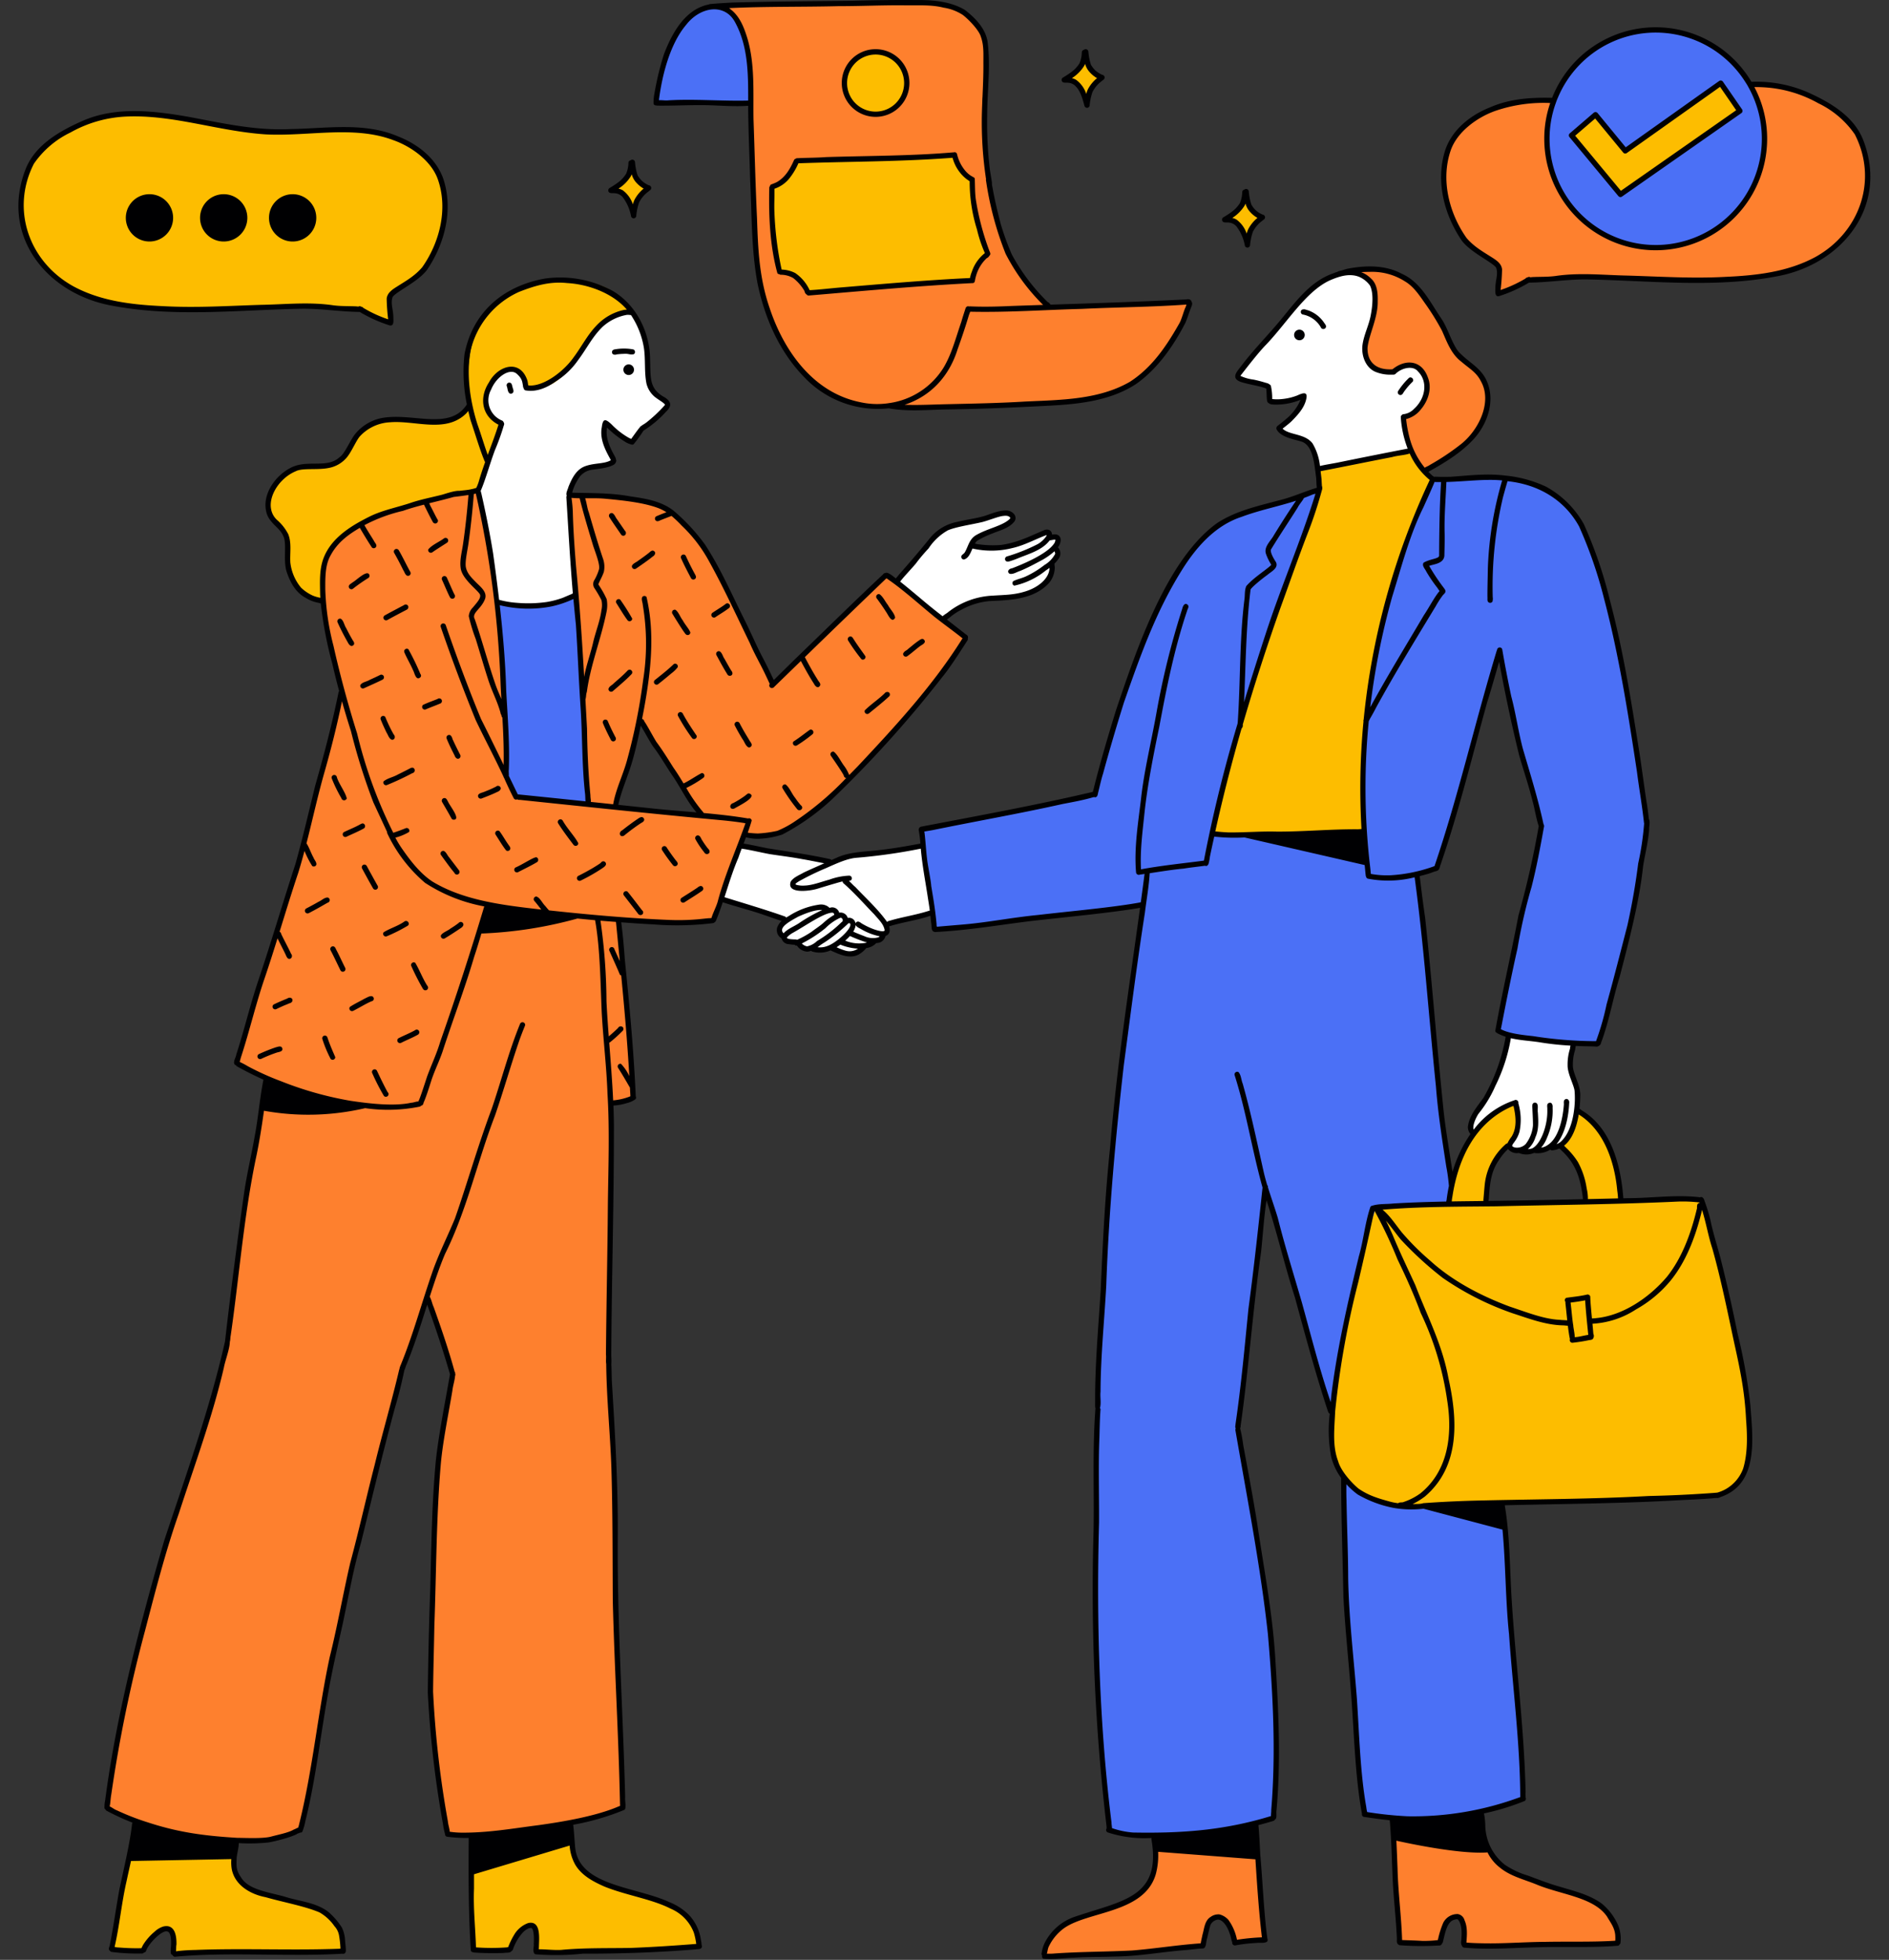 <?xml version="1.0" encoding="UTF-8"?>
<!DOCTYPE svg PUBLIC '-//W3C//DTD SVG 1.0//EN'
          'http://www.w3.org/TR/2001/REC-SVG-20010904/DTD/svg10.dtd'>
<svg data-name="Layer 32" height="500.2" preserveAspectRatio="xMidYMid meet" version="1.0" viewBox="-4.7 -0.0 482.3 500.2" width="482.3" xmlns="http://www.w3.org/2000/svg" xmlns:xlink="http://www.w3.org/1999/xlink" zoomAndPan="magnify"
><rect x="-4.7" y="-0.0" width="482.3" height="500.2" fill="#333333" stroke="none"/><g id="change1_1"
  ><path d="M316.993,482.576l1.416,12.339s-7.703,1.109-8.126.992a9.25,9.25,0,0,0-1.904-4.848,4.36,4.36,0,0,0-1.432-1.271,2.147,2.147,0,0,0-1.862-.088,2.991,2.991,0,0,0-1.239,1.437,12.427,12.427,0,0,0-1.329,5.258l-15.351,1.786-5.423.678s-19.412.431-19.895.012c.42-3.622,3.27-6.559,6.488-8.276s6.841-2.478,10.309-3.606,6.963-2.752,9.15-5.671c2.199-2.935,2.767-6.743,3.243-10.379L315.8,469.373Zm81.242,1.08c-2.636-.939-5.383-1.524-8.08-2.272a34.274,34.274,0,0,1-9.459-3.958,17.247,17.247,0,0,1-6.712-7.598L351.033,468.68l1.6,27.157s10.195-.091,10.158.102c.551-2.072,1.163-4.252,2.7-5.748a2.352,2.352,0,0,1,2.403-.769,1.914,1.914,0,0,1,.996,1.163,5.677,5.677,0,0,1,.237,1.554q.123,2.098.247,4.197l22.463-.052s16.319-.466,16.53-.778a10.028,10.028,0,0,0-2.995-7.574A18.327,18.327,0,0,0,398.235,483.656ZM356.282,122.461s2.969-2.369,3.078-2.467c4.381-2.42,8.875-4.932,12.042-8.808s4.736-9.491,2.523-13.981c-1.317-2.671-3.745-4.587-5.717-6.819-2.91-3.296-4.842-7.316-7.097-11.09s-5.008-7.467-8.916-9.483-9.21-1.887-12.21,1.327c-2.399,2.57-2.823,6.416-2.528,9.919.89,10.579,7.569,20.49,16.047,24.958A33.377,33.377,0,0,0,356.282,122.461ZM472.539,42.998a19.255,19.255,0,0,0-4.36-11.329c-2.893-3.422-6.994-5.592-11.148-7.273-4.955-2.006-10.355-3.452-15.622-2.539,0,0-49.981,3.721-50.037,3.616-4.651.245-9.357.5-13.809,1.867s-8.695,3.986-11.075,7.989a19.178,19.178,0,0,0-2.409,8.41,25.702,25.702,0,0,0,2.809,14.004,20.613,20.613,0,0,0,11.072,9.669,36.157,36.157,0,0,1-.2,7.387s7.668-3.556,8.301-3.245a464.511,464.511,0,0,1,49.055.096c7.962-.451,16.216-.981,23.242-4.755a27.631,27.631,0,0,0,11.584-11.958A24.072,24.072,0,0,0,472.539,42.998ZM184.06,5.887a22.102,22.102,0,0,1,1.685,6.206,129.926,129.926,0,0,1,1.42,28.257s1.823,28.605,1.964,28.96a48.595,48.595,0,0,0,4.975,17.36,33.44,33.44,0,0,0,12.093,13.251,27.049,27.049,0,0,0,17.438,3.739c.307.343,1.718.268,2.102.528,12.556-.556,24.098-.773,36.654-1.329,6.182-.274,12.525-.583,18.201-3.049,9.169-3.983,15.225-13.083,18.384-22.568,0,0-36.23,1.307-36.218,1.251-7.076-6.325-11.435-15.245-13.756-24.448S246.25,35.282,246.14,25.538c.706-3.82,1.415-7.697,1.068-11.567s-1.888-7.797-4.944-10.196C239.072,1.269,234.788.782,230.748.389l-43.831.894s-7.162,0-7.372.223A8.392,8.392,0,0,1,184.06,5.887Zm37.911,140.782,20.132,16.166a250.531,250.531,0,0,1-41.537,46.615,21.41,21.41,0,0,1-14.893,3.669c-.311-.284-8.096,21.784-8.096,21.784l-11.806.677-12.591-.758,2.708,26.32.691,18.955a9.388,9.388,0,0,1-4.779,1.503c-.365.19-.582,40.522-.582,40.522l-.555,31.356,1.611,30.124.555,42.797,1.435,34.646a110.999,110.999,0,0,1-44.272,7.162,189.476,189.476,0,0,1-4.779-35.31c.068-.907.555-34.971.555-34.971a274.951,274.951,0,0,1,2.627-33.847c-.081-.528,2.369-13.756,2.369-13.756L104.291,331.34l-6.756,18.968-4.806,19.55L79.745,426.072l-2.518,14.825-5.212,26.428a62.797,62.797,0,0,1-49.241-5.497c-.203.081,5.524-33.062,5.524-33.062l8.205-30.977,7.893-23.395,8.746-31.776L57.5,308.04l3.331-17.195,2.518-15.678q-3.676-2.132-7.501-4.007c0-.501,14.622-47.143,14.622-47.143l3.696-15.11,8.543-32.71a78.783,78.783,0,0,1-5.24-21.676,25.315,25.315,0,0,1,.528-9.789,19.605,19.605,0,0,1,8.232-10.33,45.545,45.545,0,0,1,12.348-5.267,135.36,135.36,0,0,1,18.968-4.143c.284,0,22.299,1.516,22.299,1.516a90.217,90.217,0,0,1,15.543.799,30.241,30.241,0,0,1,14.216,5.971c5.158,4.238,8.164,10.493,10.994,16.545q5.829,12.449,11.671,24.898C192.348,174.641,221.971,146.669,221.971,146.669Zm-47.711,61.21c-5.077-7.853-10.154-15.705-15.407-23.395l-2.613,9.477-4.102,11.928S174.26,207.852,174.26,207.879Z" fill="#fe802e"
  /></g
  ><g id="change2_1"
  ><path d="M411.492,180.805l4.431,29.22-2.205,15.38-3.926,17.047-6.138,23.658a65.325,65.325,0,0,1-25.77-2.575c-.055-.679,10.915-52.118,10.915-52.118l-5.465-20.366-1.17-5.59L378.2,166.549l-10.907,38.743-4.94,16.162L356.91,223.73l2.129,15.33,2.214,24.613,3.57,30.883,13.543,88.963.852,4.318,1.338,16.968,1.788,25.231,2.032,28.937a74.558,74.558,0,0,1-40.497,4.593c-.205-.644-1.919-13.177-1.919-13.177l-2.316-33.29-.905-13.637-.603-26.609-2.718-16.894L331.918,349.46l-8.69-31.144-4.841-14.347-3.033,25.078-3.929,35.664,3.503,18.237,3.586,22.963,2.105,23.898L320.88,445.4l-.494,18.884a91.389,91.389,0,0,1-41.915,3.157c-.168-.338-2.18-24.966-2.18-24.966l-1.791-40.162.852-47.89,1.996-38.369,4.423-47.311,5.1-37.943-9.798,1.599-26.507,3.094-16.657,1.65-3.094-25.682,44.262-9.011a222.93,222.93,0,0,1,19.079-53.478A37.097,37.097,0,0,1,313.86,130.589c.449-.097,18.033-5.145,18.033-5.145l29.412-3.24,14.691-.206a23.79,23.79,0,0,1,25.827,18.718c-.036.371,6.333,21.814,6.333,21.814ZM142.083,152.049a33.892,33.892,0,0,1-19.68,2.226L124.33,197.55l2.1,5.75,19.202,1.75-1.5-26.702S142.232,152.246,142.083,152.049ZM178.709,1.718a7.768,7.768,0,0,0-5.861,1.265,15.859,15.859,0,0,0-4.226,4.429,33.786,33.786,0,0,0-5.87,18.753s23.999.178,23.919.11c.4-6.498.735-13.338-2.138-19.18C183.326,4.643,181.374,2.325,178.709,1.718ZM441.54,20.38A28.586,28.586,0,0,0,411.534,8.415a27.885,27.885,0,0,0-21.221,26.994,28.586,28.586,0,0,0,18.711,26.333,28.586,28.586,0,0,0,30.997-9.094A28.585,28.585,0,0,0,441.54,20.38Z" fill="#4b70f6"
  /></g
  ><g id="change3_1"
  ><path d="M117.411,125.117a87.547,87.547,0,0,0-23.235,5.58c-4.764,1.865-9.491,4.246-12.865,8.091s-5.155,9.428-3.475,14.328a10.044,10.044,0,0,1-9.372-9.227c-.113-2.367.628-4.846-.24-7.052-.659-1.675-2.142-2.884-3.032-4.449a8.333,8.333,0,0,1,.947-8.996,12.07,12.07,0,0,1,8.309-4.258c1.903-.196,3.899-.053,5.651-.823,2.829-1.243,4.162-4.418,6.151-6.783a13.654,13.654,0,0,1,8.623-4.705c3.531-.452,7.08.5,10.636.651s7.576-.795,9.582-3.834a43.859,43.859,0,0,1,.652-15.468c1.285-5.027,4.054-9.81,8.323-12.759,3.918-2.706,8.786-3.689,13.542-3.937a26.491,26.491,0,0,1,11.194,1.452,14.642,14.642,0,0,1,8.135,7.587c-.018.018-.037.037-.117.96-6.712,12.223-18.052,21.832-33.377,26.634C123.443,108.111,117.246,124.951,117.411,125.117Zm226.222,87.791a166.852,166.852,0,0,1,3.455-49.877,185.772,185.772,0,0,1,14.245-40.621,24.09,24.09,0,0,1-5.603-7.233,165.962,165.962,0,0,0-23.733,5.146l.383,4.171-13.301,38.098L312.666,182.86,304.43,213.261S343.567,212.554,343.633,212.908ZM155.38,50.468a10.662,10.662,0,0,1,1.456,4.014,11.84,11.84,0,0,1,3.812-6.605c-2.324-.637-3.929-3.196-4.044-5.595a10.113,10.113,0,0,1-4.898,6.454A3.795,3.795,0,0,1,155.38,50.468Zm117.038-35.554a8.532,8.532,0,0,1-4.677,4.966,4.96,4.96,0,0,1,3.316,2.37,12.989,12.989,0,0,1,1.467,3.921,14.124,14.124,0,0,1,3.529-6.479A10.79,10.79,0,0,1,272.419,14.914Zm38.55,41.839a7.281,7.281,0,0,1,1.625,2.422,13.847,13.847,0,0,0,1.392,2.58A12.998,12.998,0,0,1,316.989,55.4a6.194,6.194,0,0,1-3.545-4.878,8.474,8.474,0,0,1-5.187,5.491A2.93,2.93,0,0,1,310.969,56.753Zm128.689-28.33-4.862-7.035L410.374,37.974l-7.607-8.351L396.818,34.6l12.011,14.928Zm-275.14,457.205c-3.745-1.305-7.611-2.232-11.39-3.438a21.163,21.163,0,0,1-8.024-4.085,12.283,12.283,0,0,1-3.938-9.405l-25.5,6.163.292,22.881s9.631-.409,9.771-.513a20.681,20.681,0,0,1,3.605-5.104c.548-.569,1.357-1.146,2.059-.784a1.935,1.935,0,0,1,.764,1.623,36.119,36.119,0,0,1,.157,5.304l18.662-.025s22.536-1.482,22.396-1.604a9.478,9.478,0,0,0-2.82-7.737A16.206,16.206,0,0,0,164.517,485.628Zm-95.299-.261a38.706,38.706,0,0,1-9.114-2.847,8.939,8.939,0,0,1-3.82-3.051c-1.364-2.178-1.039-4.969-.666-7.512l-27.105,1.085L23.45,497.366s8.594.537,8.503.4a14.98,14.98,0,0,1,3.861-4.514,4.287,4.287,0,0,1,1.513-.841,1.791,1.791,0,0,1,1.642.32,2.768,2.768,0,0,1,.582,2.167l-.082,4.009s43.411-.85,43.397-1.066a10.014,10.014,0,0,0-3.242-8.548C76.814,486.803,72.892,486.132,69.218,485.367ZM442.051,366.265l-1.883-17.86-7.614-32.742-3.109-9.391s-20.308.056-20.49-.264c.527-9.111-3.982-18.354-11.481-23.067a8.489,8.489,0,0,1-4.253,9.77,10.117,10.117,0,0,1,5.134,5.973,30.012,30.012,0,0,1,1.363,7.956s-25.069.003-25.226.065a31.425,31.425,0,0,1,2.105-9.661c1.345-3.025,3.756-5.733,6.928-6.681,0,0-.99-9.481-1.086-9.604-5.265,1.55-9.433,5.74-12.141,10.515s-4.144,10.146-5.362,15.551c0,0-18.694,1.487-18.637,2.353a243.469,243.469,0,0,0-10.563,48.547c-.72,6.408-1.06,13.377,2.445,18.789a17.826,17.826,0,0,0,9.489,6.992,27.823,27.823,0,0,0,11.887.93l59.797-1.956s15.167-.573,15.201-.821a14.174,14.174,0,0,0,7.495-15.395Zm-227.75-338.259A8.117,8.117,0,0,0,226.6,18.75a8.23,8.23,0,0,0-8.067-5.544,8.34,8.34,0,0,0-7.439,5.877A8.34,8.34,0,0,0,214.301,28.006Zm26.268,15.14a18.232,18.232,0,0,1-1.769-3.51c.009.03-39.633,1.292-39.633,1.292-1.505,3.051-3.505,5.543-6.408,6.687a50.596,50.596,0,0,0,1.632,21.88,11.704,11.704,0,0,1,4.364,1.54,7.283,7.283,0,0,1,2.861,3.686c.597-.117,42.166-2.977,42.166-2.977a7.997,7.997,0,0,1,3.77-7.047A42.256,42.256,0,0,1,243.34,45.87,11.989,11.989,0,0,1,240.569,43.146ZM59.088,78.485c9.333-.579,18.777-1.026,27.65.464L95.17,82.186s-.27-7.015-.174-7.109a20.758,20.758,0,0,0,10.689-9.32,26.424,26.424,0,0,0,3.202-13.933,17.451,17.451,0,0,0-2.574-9.143,19.262,19.262,0,0,0-7.399-5.971c-5.307-2.742-11.422-4.444-17.631-3.353A128.758,128.758,0,0,1,52.264,32.38c-7.433-1.099-14.804-2.853-22.316-3.04S14.559,30.713,8.77,35.503A22.515,22.515,0,0,0,.801,50.572,25.297,25.297,0,0,0,5.8,67.519c6.747,6.474,16.013,9.798,25.283,11.023S49.755,79.064,59.088,78.485Z" fill="#fdbd00"
  /></g
  ><g id="change4_1"
  ><path d="M165.397,102.855a1.664,1.664,0,0,1-.274,1.634,5.482,5.482,0,0,1-1.31,1.132,37.093,37.093,0,0,0-7.283,6.957,13.664,13.664,0,0,1-6.424-4.667,7.8,7.8,0,0,0-.093,5.084,30.842,30.842,0,0,0,2.107,4.822c-1.372,1.007-3.247.809-4.921,1.114a8.136,8.136,0,0,0-6.458,7.094l.726,15.948s.821,9.927.949,10.147a27.613,27.613,0,0,1-20.269,1.565l-2.292-16.56-2.809-11.846s5.991-17.38,5.974-17.264a5.338,5.338,0,0,1-3.907-4.525,8.643,8.643,0,0,1,1.676-5.993,7.703,7.703,0,0,1,2.828-2.609,4.36,4.36,0,0,1,3.755-.145c1.168.562,1.984,1.894,2.273,4.243a10.039,10.039,0,0,0,8.253-2.108,25.908,25.908,0,0,0,5.68-6.673,42.162,42.162,0,0,1,5.245-7.054c2.085-2.067,4.814-3.657,7.881-2.799,2.256,1.838,3.168,4.867,3.482,7.76s.153,5.847.812,8.681A8.644,8.644,0,0,0,165.397,102.855ZM213.862,218.26a14.489,14.489,0,0,0-5.021,1.646l-24.627-4.317-5.192,13.865s16.166,5.139,16.42,5.303a3.297,3.297,0,0,0-.755,3.883,3.765,3.765,0,0,0,3.873,1.776,3.425,3.425,0,0,0,3.703,1.535,3.393,3.393,0,0,0,2.501.691,9.394,9.394,0,0,0,2.35-.604,7.662,7.662,0,0,0,5.35,1.153,8.06,8.06,0,0,0,4.88-2.856,3.919,3.919,0,0,0,4.457-4.263l11.253-2.653-2.248-17.68S214.346,218.253,213.862,218.26Zm50.691-81.351c-.258-.015-.525.101-.769.018-.307-.105-.43-.463-.643-.708a1.449,1.449,0,0,0-1.308-.397,4.469,4.469,0,0,0-1.325.509,33.356,33.356,0,0,1-8.328,3.111,13.978,13.978,0,0,1-8.653-.637c.829-1.57,2.569-2.422,4.258-2.969a17.732,17.732,0,0,0,4.935-1.938c.727-.513,1.395-1.403,1.064-2.23a1.694,1.694,0,0,0-1.802-.867,7.242,7.242,0,0,0-2.01.741c-3.534,1.569-7.692,1.071-11.291,2.485-3.093,1.215-5.482,3.725-7.563,6.316s-3.996,5.37-7.238,8.061c0,0,11.937,9.879,12.306,10.016a19.136,19.136,0,0,1,9.906-5.262c2.43-.464,4.923-.449,7.386-.682a14.976,14.976,0,0,0,7.029-2.128,6.65,6.65,0,0,0,3.138-6.385,3.788,3.788,0,0,0,1.256-4.557,3.028,3.028,0,0,0,.502-1.414A1.04,1.04,0,0,0,264.553,136.909Zm92.724-43.111c-1.989-.813-4.213.194-6.704,1.24a5.526,5.526,0,0,1-6.176-3.689,9.062,9.062,0,0,1,.121-4.609c.503-2.192,1.262-4.322,1.719-6.525a12.803,12.803,0,0,0-.118-6.668,6.598,6.598,0,0,0-4.989-4.508c-4.161.391-7.991,2.531-11.179,5.234a90.328,90.328,0,0,0-8.621,9.088c-3.579,4.009-7.451,8.197-10.015,12.92l7.681,2.131s.313,4.348.352,4.55a19.123,19.123,0,0,0,8.93-1.991,15.686,15.686,0,0,1-6.269,8.176,4.879,4.879,0,0,0,3.054,2.032,13.929,13.929,0,0,1,3.547,1.224,6.345,6.345,0,0,1,2.451,3.22,21.07,21.07,0,0,1,.9,3.968s23.408-4.24,23.48-4.583a17.982,17.982,0,0,1-1.706-8.541,4.428,4.428,0,0,0,2.976-1.122,8.724,8.724,0,0,0,1.963-2.572,9.086,9.086,0,0,0,1.284-4.902A4.739,4.739,0,0,0,357.277,93.798Zm40.891,186.52c-.256-2.399-1.102-4.691-1.587-7.054s-.575-4.947.591-7.059l-16.804-1.726a32.603,32.603,0,0,1-5.232,14.348,41.033,41.033,0,0,0-3.124,4.876c-.833,1.744-1.251,3.791-.252,5.535a20.978,20.978,0,0,1,10.551-7.6,11.328,11.328,0,0,1-2.124,10.987,4.43,4.43,0,0,0,4.289.849,5.089,5.089,0,0,0,3.388.236,4.75,4.75,0,0,0,3.633-.892c1.731.077,3.198-1.267,4.182-2.694A14.699,14.699,0,0,0,398.168,280.318Z" fill="#fff"
  /></g
  ><g id="change5_1"
  ><path d="M352.267,99.808a18.499,18.499,0,0,1,2.695-3.286c.612-.627,1.587.347.957.957a17.008,17.008,0,0,0-2.003,2.303c-.3.333-.429.869-.884,1.02A.682.682,0,0,1,352.267,99.808ZM333.843,83.49c.119-.456-.281-.802-.499-1.159a8.229,8.229,0,0,0-4.017-3.115c-.821-.21-.909-.382-1.586-.185a.683.683,0,0,0,.162,1.237,6.727,6.727,0,0,1,4.611,3.242A.702.702,0,0,0,333.843,83.49ZM125.664,97.742a.683.683,0,0,0-.995.764c.263.603.191,1.453.722,1.885a.684.684,0,0,0,.926-.243c.234-.443-.083-.927-.164-1.376C126.025,98.416,126.026,97.951,125.664,97.742Zm27.068-7.286a16.934,16.934,0,0,1,1.869-.141c1.173-.118,1.502.313,2.505.092a.683.683,0,0,0-.162-1.237,13.367,13.367,0,0,0-4.281-.065c-.438.057-1.058.133-1.1.681C151.463,90.455,152.213,90.683,152.732,90.455ZM23.693,77.98C7,74.852-4.711,59.973,1.855,43.13c2.45-6.174,8.706-9.707,14.5-12.266,8.53-3.75,18.129-2.599,27.037-1.056,9.017,1.679,17.208,3.588,26.252,3.127,9.085-.149,18.711-1.828,27.322,1.895,5.091,1.99,9.843,5.713,11.603,11.061,2.437,7.731.311,16.152-4.089,22.759-2.071,3.087-7.839,5.646-8.922,7.122-.609,1.679.135,2.979.176,5.253,0,.745.23,2.302-.975,2.017A35.888,35.888,0,0,1,87.15,79.618c-5.023-.068-9.626-.839-14.554-.826C56.322,79.076,39.818,81.08,23.693,77.98Zm-9.707-4.928c6.986,3.791,14.92,4.725,23.043,5.091,8.299.46,16.599-.081,24.898-.339,6.16-.108,12.361-.799,18.494.122,1.963.257,3.94.176,5.903.271a2.311,2.311,0,0,0,.528.041c.041-.014.054-.054.108-.068a.78.78,0,0,1,.596.122.962.962,0,0,1,.42.176.752.752,0,0,1,.068.108h.013a32.162,32.162,0,0,0,6.35,2.924,50.61,50.61,0,0,1-.379-5.267c.135-1.476,1.408-2.315,2.545-3.033,2.586-1.638,4.603-2.762,6.512-4.969,4.36-6.147,6.715-14.798,3.994-22.488-1.611-4.549-6.539-8.259-11.305-9.951-10.1-3.845-21.581-.948-32.548-1.489C50.92,33.504,39.48,29.186,27.403,29.754a31.787,31.787,0,0,0-14.108,4.062A23.905,23.905,0,0,0,3.954,41.79C-1.963,53.339,2.586,66.702,13.986,73.052Zm435.142-2.553c-16.111,3.1-32.615,1.097-48.889.812-4.928-.013-9.531.758-14.568.826a36.009,36.009,0,0,1-7.609,3.439c-1.192.284-.961-1.273-.975-2.031.054-2.275.799-3.574.19-5.253-1.083-1.476-6.851-4.035-8.922-7.122-4.4-6.607-6.526-15.028-4.089-22.759,1.746-5.334,6.512-9.071,11.589-11.061,5.009-2.166,10.344-2.505,15.732-2.383A28.426,28.426,0,0,1,442.48,20.879a32.901,32.901,0,0,1,13.986,2.505c5.808,2.559,12.05,6.093,14.514,12.266C477.546,52.492,465.834,67.372,449.127,70.499ZM390.937,35.42a27.098,27.098,0,1,0,50.771-13.173c-.244-.46-.514-.893-.799-1.327a27.069,27.069,0,0,0-47.887,4.102c-.19.42-.352.866-.501,1.3A26.666,26.666,0,0,0,390.937,35.42Zm77.944-1.11a23.767,23.767,0,0,0-9.342-7.961,31.98,31.98,0,0,0-14.108-4.075c-.731-.041-1.476-.054-2.207-.054a28.145,28.145,0,0,1,3.263,13.2,28.452,28.452,0,0,1-56.904,0A27.927,27.927,0,0,1,391.1,26.294a37.952,37.952,0,0,0-14.04,2.017c-4.766,1.692-9.694,5.402-11.319,9.951-2.708,7.704-.352,16.341,4.008,22.488,1.909,2.207,3.926,3.331,6.512,4.969,1.124.718,2.41,1.57,2.545,3.033a50.577,50.577,0,0,1-.379,5.267,32.876,32.876,0,0,0,6.35-2.924h.014a.483.483,0,0,1,.068-.108.911.911,0,0,1,.406-.176.812.812,0,0,1,.609-.122c.041.013.068.054.108.068a2.15,2.15,0,0,0,.514-.04c1.977-.095,3.953-.014,5.917-.271,6.133-.921,12.32-.23,18.481-.108,8.313.244,16.599.785,24.912.325,8.11-.352,16.044-1.3,23.043-5.091C470.235,59.221,474.797,45.858,468.881,34.31ZM39.498,55.602a6.036,6.036,0,1,0-6.036,6.036A6.036,6.036,0,0,0,39.498,55.602Zm12.918,6.036A6.036,6.036,0,1,0,46.38,55.602,6.036,6.036,0,0,0,52.416,61.638Zm17.601,0a6.036,6.036,0,1,0-6.036-6.036A6.036,6.036,0,0,0,70.017,61.638Zm92.153-35.14a11.339,11.339,0,0,1,.23-2.694,74.754,74.754,0,0,1,2.396-9.897c1.868-4.942,4.928-10.723,10.276-12.456a7.277,7.277,0,0,1,1.218-.298.486.486,0,0,1,.136-.095c1.923-.19,3.872-.298,5.808-.406,10.073-.284,20.16-.338,30.233-.447,5.619-.149,11.251-.244,16.869-.19,4.17-.054,8.651.352,12.307,2.505,2.572,2.004,5.118,4.549,5.768,7.88.88,6.377-.068,12.889-.068,19.306a100.282,100.282,0,0,0,.677,13.458c.135,1.029.352,2.058.487,3.087a3.209,3.209,0,0,1,.054.718,4.057,4.057,0,0,0,.136.826c.555,3.182,1.313,6.309,2.126,9.437a66.21,66.21,0,0,0,2.816,7.717,50.36,50.36,0,0,0,8.936,11.928c.257.311.514.216.948.88,11.576-.379,23.165-.758,34.741-1.34.65-.19,1.205.149,1.246.582.433.501-.054,1.246-.217,1.787-.339.745-.826,2.491-1.395,3.723-3.033,5.862-7.176,11.793-12.659,15.583-6.661,4.319-14.947,5.104-22.691,5.483-8.394.447-16.788.799-25.183.921-5.037.054-10.154.636-15.137-.284a25.882,25.882,0,0,1-21.716-8.083c-6.309-6.499-10.005-15.109-11.819-23.896-1.598-8.678-1.422-17.533-1.868-26.32-.149-6.296-.474-12.605-.501-18.914-3.574.257-7.203-.081-10.791-.163-4.17-.068-8.34.176-12.51.122a.332.332,0,0,1-.163-.054.598.598,0,0,1-.338-.054A.568.568,0,0,1,162.17,26.498Zm80.841,53.059c-.122.352-.271.691-.352.948-.867,2.911-1.841,5.795-2.87,8.651-2.356,7.528-7.473,12.185-13.525,14.148,3.453.149,7.555-.081,11.048-.149,6.607-.149,13.214-.271,19.808-.677,9.328-.433,18.724-.474,26.645-5.023,5.51-3.547,9.179-8.814,12.591-14.839.677-1.137,1.164-3.276,1.638-4.197a5.852,5.852,0,0,0,.23-.691c-8.882.65-17.831.677-26.726,1.11C262.006,79.083,252.501,79.773,243.011,79.557ZM181.436,2.073a3.045,3.045,0,0,1,.528.406c2.288,1.801,3.358,4.684,4.184,7.392,1.95,6.715,1.421,13.742,1.543,20.647.298,8.435.501,16.87.893,25.291.257,7.988.596,15.204,3.222,22.827,3.683,11.075,11.21,21.595,23.111,24.005a19.844,19.844,0,0,0,7.203.271,2.202,2.202,0,0,1,.271-.041A19.498,19.498,0,0,0,236.228,93.8c2.071-3.466,3.087-7.528,4.522-11.671.325-1.164.718-2.315,1.083-3.466a.711.711,0,0,1,.663-.501.89.89,0,0,1,.203.068.779.779,0,0,1,.19-.041c3.547.163,7.108.068,10.655-.095q4.041-.142,8.083-.271a51.037,51.037,0,0,1-9.572-13.052,82.299,82.299,0,0,1-4.996-18.643.644.644,0,0,1,0-.393,97.559,97.559,0,0,1-1.056-17.167c.122-3.994.393-8.002.379-12.009-.027-2.681.176-4.806-.623-7.108-.474-1.76-3.154-4.495-4.644-5.646a12.427,12.427,0,0,0-4.86-1.841c-3.006-.758-5.944-.582-9.369-.596-5.835-.095-11.671.217-17.52.203C200.065,1.802,190.737,1.627,181.436,2.073ZM163.537,25.577c.812-.041,1.679.122,2.464.027,6.769-.379,13.539.23,20.322.068.027-7.094-.068-13.986-3.33-19.97-2.654-4.996-8.922-3.994-12.496.623C166.394,11.158,164.336,19.132,163.537,25.577Zm30.246,44.151c-1.923-7.027-2.234-14.514-2.071-21.784a.653.653,0,0,1,.19-.46.537.537,0,0,1,.244-.393,12.12,12.12,0,0,0,1.489-.609c2.058-1.191,3.249-3.046,4.427-5.686a.586.586,0,0,1,.393-.271.536.536,0,0,1,.203-.135c2.518-.135,5.077-.108,7.595-.298,10.818-.339,21.649-.284,32.439-1.205a.07.07,0,0,1,.054.027.642.642,0,0,1,.907.42,10.069,10.069,0,0,0,2.085,4.224,6.491,6.491,0,0,0,1.543,1.354,2.354,2.354,0,0,1,.46.284.58.58,0,0,1,.433.379c.081,1.787.027,3.628.284,5.416a67.15,67.15,0,0,0,3.398,12.903c.108.338.366.677.271,1.042a.551.551,0,0,1-.203.311c-.366.623-.582.474-.961.907a9.867,9.867,0,0,0-2.329,3.818,12.09,12.09,0,0,0-.433,1.76.68.68,0,0,1-.393.514c-14.013.704-28.039,2.004-42.025,3.182a.59.59,0,0,1-.528-.271c-.027-.014-.054-.014-.081-.027-.474-.393-.433-.907-.582-1.042a11.687,11.687,0,0,0-2.776-3.127,6.434,6.434,0,0,0-3.114-.839.552.552,0,0,1-.42-.149A.587.587,0,0,1,193.783,69.727Zm-.758-15.61a83.018,83.018,0,0,0,1.774,14.365,2.836,2.836,0,0,0,.081.325,8.03,8.03,0,0,1,3.439.867,10.671,10.671,0,0,1,3.696,4.387c2.803-.149,5.592-.514,8.381-.731,10.845-.907,21.689-1.855,32.561-2.369a8.647,8.647,0,0,1,.487-1.638,10.004,10.004,0,0,1,3.317-4.725,33.867,33.867,0,0,1-2.017-6.025,40.8,40.8,0,0,1-1.868-12.307c-.257-.162-.514-.379-.745-.514a10.233,10.233,0,0,1-3.615-5.47,7.172,7.172,0,0,0-.772.041c-12.835.948-25.738.894-38.6,1.354a16.883,16.883,0,0,1-2.545,4.143,8.271,8.271,0,0,1-3.574,2.356C193.093,50.136,192.93,52.14,193.025,54.117Zm17.194-32.913a8.638,8.638,0,1,1,8.638,8.624A8.644,8.644,0,0,1,210.219,21.204Zm1.354,0a7.284,7.284,0,1,0,7.284-7.284A7.292,7.292,0,0,0,211.573,21.204Zm-60.966,27.484a.683.683,0,0,1,.339-.704c.663-.393,1.3-.799,1.923-1.246a8.012,8.012,0,0,0,2.302-2.41,7.641,7.641,0,0,0,.582-2.775.638.638,0,0,1,.528-.623.686.686,0,0,1,1.151.487,14.307,14.307,0,0,0,.65,3.304,7.117,7.117,0,0,0,1.07,1.395,6.838,6.838,0,0,0,1.719,1.137c.095.027.149.041.149.041a.692.692,0,0,1,.325,1.191c0,.014-.311.23-.46.379A7.773,7.773,0,0,0,158.46,51.707a14.594,14.594,0,0,0-.677,3.046c-.095.487.108.298-.23.772a.675.675,0,0,1-1.124-.298A11.395,11.395,0,0,0,154.29,50.326a2.881,2.881,0,0,0-1.977-1.002C151.731,49.243,150.716,49.5,150.607,48.688Zm2.613-.555a4.278,4.278,0,0,1,1.124.46,7.36,7.36,0,0,1,2.545,3.561,6.234,6.234,0,0,1,.46-1.259,9.351,9.351,0,0,1,2.288-2.762,7.598,7.598,0,0,1-1.841-1.489,5.023,5.023,0,0,1-1.205-2.18,3.237,3.237,0,0,1-.271.582A9.782,9.782,0,0,1,153.22,48.133Zm113.145-27.646a.693.693,0,0,1,.339-.704,22.163,22.163,0,0,0,1.923-1.246A7.959,7.959,0,0,0,270.928,16.14a7.701,7.701,0,0,0,.582-2.776.653.653,0,0,1,.528-.636.693.693,0,0,1,1.151.487,14.399,14.399,0,0,0,.65,3.317,7.548,7.548,0,0,0,1.07,1.395,7.672,7.672,0,0,0,1.719,1.137c.095.027.149.027.149.041a.69.69,0,0,1,.325,1.192c0,.013-.311.23-.46.365a7.813,7.813,0,0,0-2.424,2.857,14.654,14.654,0,0,0-.677,3.033c-.095.501.108.298-.23.772a.676.676,0,0,1-1.124-.298c-.528-2.004-1.07-3.764-2.139-4.888a2.902,2.902,0,0,0-1.977-1.016C267.489,21.055,266.474,21.312,266.365,20.486Zm2.613-.541a3.855,3.855,0,0,1,1.124.46,7.299,7.299,0,0,1,2.545,3.561,5.945,5.945,0,0,1,.46-1.259,9.182,9.182,0,0,1,2.288-2.762,7.601,7.601,0,0,1-1.841-1.489,5.101,5.101,0,0,1-1.205-2.18,3.232,3.232,0,0,1-.271.582A9.925,9.925,0,0,1,268.978,19.945Zm38.342,36.217a.683.683,0,0,1,.338-.704,22.209,22.209,0,0,0,1.923-1.246,8.122,8.122,0,0,0,2.302-2.396,7.705,7.705,0,0,0,.582-2.776.653.653,0,0,1,.528-.636.689.689,0,0,1,1.151.487,14.181,14.181,0,0,0,.65,3.304,5.611,5.611,0,0,0,2.789,2.532c.095.027.149.041.149.054a.69.69,0,0,1,.325,1.192c0,.013-.311.23-.46.365a7.885,7.885,0,0,0-2.424,2.843,14.979,14.979,0,0,0-.677,3.046c-.095.501.108.298-.23.772a.675.675,0,0,1-1.124-.298,11.395,11.395,0,0,0-2.139-4.901,2.938,2.938,0,0,0-1.977-1.002C308.444,56.73,307.429,56.987,307.321,56.161Zm2.613-.542a3.523,3.523,0,0,1,1.124.46,7.324,7.324,0,0,1,2.545,3.547,5.826,5.826,0,0,1,.46-1.246,9.404,9.404,0,0,1,2.288-2.775,7.242,7.242,0,0,1-1.841-1.476,5.099,5.099,0,0,1-1.205-2.18,3.734,3.734,0,0,1-.271.582A9.925,9.925,0,0,1,309.934,55.62ZM155.819,93.004a1.354,1.354,0,0,0,0,2.708A1.354,1.354,0,0,0,155.819,93.004ZM327.067,84.137a1.354,1.354,0,0,0,0,2.708A1.354,1.354,0,0,0,327.067,84.137Zm-173.535,164.55-.001-.002-.002-.005,0,0ZM442.209,358.702c.609,8.435,2.207,20.133-7.717,23.409a.639.639,0,0,1-.406.163h-.014l-.122.04a.669.669,0,0,1-.365,0c-3.046.284-6.106.42-9.166.555-14.961.88-29.948.948-44.922,1.313,1.313,7.812,1.259,15.732,1.733,23.612,1.015,16.558,3.222,33.049,3.588,49.62-.068.42.027.907-.014,1.34a.685.685,0,0,1-.487,1.002,61.535,61.535,0,0,1-10.127,3.073,18.756,18.756,0,0,1,.339,3.385,13.138,13.138,0,0,0,4.928,9.667,20.904,20.904,0,0,0,5.876,2.789c2.613.961,5.199,2.004,7.88,2.762,3.791,1.164,7.839,2.058,11.088,4.441a14.871,14.871,0,0,1,4.089,5.402,9.054,9.054,0,0,1,.663,4.481.577.577,0,0,1-.271.528.568.568,0,0,1-.325.311c-6.729.569-13.525.19-20.268.393-6.323.122-12.672.677-18.982.108a.655.655,0,0,1-.636-.501.013.013,0,0,0-.013-.014c-.433-.582-.095-1.408-.122-2.085.149-1.95-.081-3.764-.948-4.617l-.013-.013a.136.136,0,0,1-.041-.014,1.63,1.63,0,0,0-.731.095c-1.855.406-2.342,2.911-3.006,5.727a.734.734,0,0,1-.217.339c-.014.027,0,.054-.014.095a.79.79,0,0,1-.839.433,70.843,70.843,0,0,1-9.883-.068.615.615,0,0,1-.528-.311c-.014-.013-.041-.013-.054-.027-.352-.406-.162-1.002-.217-1.489-.19-4.59-.731-9.152-1.002-13.729-.284-5.456-.339-10.912-.812-16.341-2.22-.23-4.441-.542-6.634-.867a.642.642,0,0,1-.46-.758v-.027c-1.814-9.68-2.031-21.554-2.884-32.02-.596-7.798-1.449-15.583-1.855-23.395-.19-10.1-.569-20.2-.582-30.3a15.565,15.565,0,0,1-2.532-5.375,35.771,35.771,0,0,1-.365-11.021.662.662,0,0,1-.244-.19.825.825,0,0,1-.095-.135c-.013-.041-.054-.068-.068-.108-2.938-8.8-5.889-19.659-8.502-29.285-2.64-8.191-4.576-16.585-7.243-24.749-.013.176-.041.339-.068.514-.596,3.94-.853,8.299-1.327,12.713-2.085,14.473-3.182,30.07-5.212,44.299a1.069,1.069,0,0,1-.136.65,36.509,36.509,0,0,1,.785,4.238c1.232,6.62,2.478,13.227,3.547,19.862,1.652,11.278,3.859,22.502,4.603,33.901.826,13.16,1.544,26.428.352,39.601-.122.636.217,2.004-.406,2.288a.65.65,0,0,1-.433.339c-1.218.379-2.491.731-3.777,1.07.271,2.532.325,5.104.487,7.65.609,6.918.934,14.866,1.774,21.121a.67.67,0,0,1,.027.23.644.644,0,0,1-.122.772c-.677.42-1.868.19-2.681.298a40.881,40.881,0,0,0-5.307.609.677.677,0,0,1-.853-.772c-.311-.704-.352-1.638-.69-2.302-.636-2.031-2.099-3.967-3.452-3.385a2.48,2.48,0,0,0-1.395,1.205c-.203.474-.609,2.329-.866,3.412-.271.677-.203,1.814-.582,2.288-.027.054-.027.108-.081.162a.677.677,0,0,1-.474.19c-1.449.054-2.884.284-4.332.406-6.106.46-11.779,1.584-18.196,1.665-3.479.135-6.959.054-10.438.298-2.559.068-5.199.514-7.744.244a.651.651,0,0,1-.271-.772.725.725,0,0,1-.135-.731.05.05,0,0,1,.013-.041,8.335,8.335,0,0,1,1.042-3.033,13.428,13.428,0,0,1,7.054-6.011c12.388-4.278,22.461-4.86,19.929-19.794a.669.669,0,0,1,.027-.433,29.955,29.955,0,0,1-11.129-1.395.659.659,0,0,1-.366-1.016,4.086,4.086,0,0,0-.027-.704,515.628,515.628,0,0,1-3.29-75.561c.163-10.262-.311-20.552.46-30.801,0-.041.027-.068.041-.108-.014-.027-.041-.041-.054-.068a6.832,6.832,0,0,1-.054-1.394c-.068-9.586.812-19.117,1.421-28.675.514-12.158,1.11-24.329,2.397-36.433,1.692-20.809,4.888-41.05,7.649-61.237a.371.371,0,0,0-.163.027c-7.568,1.286-18.494,2.288-27.823,3.358-8.029.988-15.651,2.329-24.302,2.789a.493.493,0,0,1-.284-.068c-.826-.149-.596-1.571-.758-2.275-.068-.663-.135-1.246-.19-1.814-3.371,1.164-6.946,1.598-10.357,2.654a.493.493,0,0,1-.19.027c.311,1.029.19,2.112-.921,2.478a2.211,2.211,0,0,1-.474.961,2.28,2.28,0,0,1-1.679.839,1.167,1.167,0,0,1-.217.013,4.073,4.073,0,0,1-2.545,1.273c-.095.122-.203.244-.298.352a6.797,6.797,0,0,1-1.746,1.354c-2.315,1.124-4.82-.095-6.973-1.056-.027-.014-.041-.054-.068-.068a6.798,6.798,0,0,1-4.684.311.609.609,0,0,1-.311-.19,3.588,3.588,0,0,1-.948.217,3.396,3.396,0,0,1-2.559-1.381c-.041-.054-.081-.122-.122-.176a.646.646,0,0,1-.609-.216c-.569.013-1.192-.122-1.665-.149a1.957,1.957,0,0,1-1.638-1.462.338.338,0,0,1-.095-.054,2.461,2.461,0,0,1-1.043-2.681,4.197,4.197,0,0,1,1.151-1.72c-1.489-.46-2.951-1.002-4.427-1.503-3.439-1.218-7-2.071-10.439-3.209a.585.585,0,0,1-.162-.068c-.515,1.516-1.042,3.033-1.652,4.508-.054.163-.054.163-.054.108a.746.746,0,0,1-.365.487.515.515,0,0,1-.244.176.972.972,0,0,1-.393.081.682.682,0,0,0-.162.027,1.1,1.1,0,0,1-.135.014,75.841,75.841,0,0,1-14.771.257c-2.721-.135-5.443-.325-8.15-.528.42,3.209.704,6.458.934,9.694,1.178,11.562,2.261,23.138,2.776,34.741a.637.637,0,0,1-.068.704,5.909,5.909,0,0,1-2.22,1.002,13.303,13.303,0,0,1-3.412.623c.054,1.557.108,3.127.122,4.684.027,19.726-.569,39.466-.677,59.192a20.479,20.479,0,0,1,.027,2.275c.095,1.746.054,3.52.19,5.267.772,12.713,1.516,25.413,1.449,38.153-.203,22.326,1.327,44.597,1.882,66.909-.081.772.163,1.787.068,2.613a1.434,1.434,0,0,1-.068.42.05.05,0,0,0-.014.041.653.653,0,0,1-.393.284c-.108.041-.203.095-.311.136a63.991,63.991,0,0,1-12.55,3.588c.23,1.895.325,3.832.501,5.741.961,9.938,15.367,9.978,24.14,14.04a14.739,14.739,0,0,1,4.928,3.249,11.674,11.674,0,0,1,3.019,6.228,14.363,14.363,0,0,1,.217,1.503.641.641,0,0,1-.122.745c-.379.325-.948.203-1.408.298-9.572.785-19.158,1.124-28.77,1.097a66.216,66.216,0,0,1-11.928.176.636.636,0,0,1-.65-.555c-.244-.636.095-1.449,0-2.126.149-2.18-.122-3.804-.542-4.021-.474-.149-1.3.203-2.139,1.016a12.266,12.266,0,0,0-2.627,4.427.64.64,0,0,1-.393.42.565.565,0,0,1-.108.163c-.514.379-1.259.19-1.855.325a73.039,73.039,0,0,1-7.501-.108.509.509,0,0,1-.325-.081.588.588,0,0,1-.582-.555c-.569-8.611-.609-19.225-.528-28.54,0-.041.014-.054.014-.081a36.607,36.607,0,0,1-5.578-.311.631.631,0,0,1-.474-.663,16.513,16.513,0,0,1-.528-2.532,264.658,264.658,0,0,1-3.886-33.604q.163-13.14.623-26.279c.284-11.034.406-22.096,1.449-33.103.853-7.338,2.342-14.582,3.601-21.852-1.733-5.971-3.71-11.901-5.822-17.763-1.652,5.199-3.317,10.52-5.294,15.326-.217.433-.298.975-.542,1.408-.65,3.182-1.449,6.377-2.383,9.518-3.1,11.44-5.849,22.976-8.678,34.484-1.936,6.715-3.155,13.58-4.603,20.403-1.3,5.903-2.694,11.779-3.737,17.736-2.031,10.98-3.168,22.123-5.876,32.954a13.375,13.375,0,0,1-.799,2.748.598.598,0,0,1-.528.162c-.257.149-.433.162-.718.298-.907.663-5.077,1.841-7.406,2.234a46.71,46.71,0,0,1-7.541.162c-.027,1.489-.569,3.033-.555,4.116-.095,2.099,0,2.951,1.11,4.603,1.868,3.155,6.77,3.737,11.075,4.915,3.764,1.246,8.069,1.435,11.278,3.953a18.503,18.503,0,0,1,3.425,3.981,8.732,8.732,0,0,1,.785,3.033c.054.799.163,1.584.203,2.369.027.474.081,1.11-.487,1.259a.716.716,0,0,1-.379,0c-13.959.812-29.285-.501-42.553.758a.673.673,0,0,1-.812-.433.584.584,0,0,1-.433-.379,6.979,6.979,0,0,1,.027-1.76c.136-2.085-.149-3.804-.961-3.859-1.246-.46-4.752,3.033-5.375,4.901a.601.601,0,0,1-.541.46.778.778,0,0,1-.758.257,50.169,50.169,0,0,1-7.555-.406.588.588,0,0,1-.366-.271.618.618,0,0,1-.217-.203c-.244-.433.122-.893.176-1.34.921-4.684,1.57-9.423,2.423-14.121,1.164-5.443,2.681-11.765,3.236-16.666a.618.618,0,0,1,.122-.393,58.388,58.388,0,0,1-6.634-3.046.599.599,0,0,1-.284-.352.507.507,0,0,1-.244-.284A8.422,8.422,0,0,1,22.15,459.5c2.83-21.649,8.8-44.746,15.082-66.327,2.789-8.408,5.686-16.775,8.381-25.21s5.185-16.937,7.135-25.589c1.435-12.402,2.979-24.519,4.779-37.191.663-4.969,1.868-9.856,2.735-14.798.961-4.901,1.327-9.911,2.302-14.825q-3.392-1.523-6.742-3.385a.595.595,0,0,1-.271-.311,1.028,1.028,0,0,1-.244-.081c-.677-.636.217-1.814.325-2.654,2.004-6.133,3.466-12.429,5.51-18.548,3.371-9.978,6.323-20.092,9.599-30.097,1.841-6.593,3.398-13.268,5.023-19.916,2.261-7.907,4.346-15.868,5.984-23.923a.618.618,0,0,1,.149-.244q-.934-3.453-1.733-6.932a99.232,99.232,0,0,1-2.965-15.461,2.567,2.567,0,0,1-.487-.135,9.37,9.37,0,0,1-3.453-1.34c-2.545-1.354-3.94-4.062-4.806-6.702-.907-3.006.163-7.203-.853-9.071-.745-1.895-3.209-3.087-4.102-5.402-1.679-4.766,1.963-9.965,6.16-12.036,4.265-2.099,9.152.325,12.32-2.627,1.232-.745,2.451-3.75,3.791-5.659a11.735,11.735,0,0,1,6.797-4.305c7.961-1.584,17.533,3.358,21.933-3.52a40.936,40.936,0,0,1-.609-12.781c2.058-10.791,9.951-17.438,20.539-19.334a28.029,28.029,0,0,1,17.221,3.1c6.079,3.547,9.572,10.533,9.626,17.479.19,4.847-.325,7.555,3.791,9.775,1.72,1.124,1.746,2.248.284,3.628a27.471,27.471,0,0,1-5.727,4.82c0,.013-.013.013-.027.013a37.807,37.807,0,0,1-2.451,3.398l-.013.013a.488.488,0,0,0-.068.054.56.56,0,0,1-.311.122,5.267,5.267,0,0,1-1.963-.812,25.244,25.244,0,0,1-4.495-3.561c-.447,2.356.514,4.752,1.963,7.311a2.865,2.865,0,0,1,.379,1.192,1.398,1.398,0,0,1-.88,1.11c-1.598.799-4.062.948-5.199,1.137a4.912,4.912,0,0,0-3.127,1.652,12.756,12.756,0,0,0-1.787,3.344,6.088,6.088,0,0,0-.244.853c.04.014.095,0,.149.027,4.928.122,9.87.027,14.757.948,3.818.541,7.825,1.191,10.953,3.628a49.466,49.466,0,0,1,8.056,8.678c3.886,5.944,6.729,12.496,9.897,18.846,1.719,3.358,3.155,6.864,4.928,10.195.853,1.625,1.665,3.29,2.451,4.955a3.719,3.719,0,0,0,.284.569c1.638-1.665,3.358-3.29,5.01-4.955,7.473-7.189,15.8-15.407,22.894-22.028a.624.624,0,0,1,.609-.325c.041-.027.068-.081.122-.095.812.013,1.733.867,2.518,1.462.23-.311.542-.596.731-.894,3.033-3.425,5.605-6.445,8.205-9.68a11.932,11.932,0,0,1,6.864-3.886c2.22-.555,4.508-.812,6.715-1.449,1.841-.582,3.669-1.435,5.632-1.435,1.395-.054,3.046,1.313,2.166,2.748-1.313,1.746-3.628,2.288-5.564,3.087a22.377,22.377,0,0,0-4.048,1.95,3.593,3.593,0,0,0-.514.65,5.603,5.603,0,0,0,1.313.244,26.275,26.275,0,0,0,5.362.122c4.17-.596,7.243-2.166,10.885-3.737,1.246-.528,2.112.135,2.126,1.11a1.604,1.604,0,0,0,.271-.054c2.031-.257,2.356,1.435,1.489,2.924-.068.122-.176.23-.257.352a2.283,2.283,0,0,1,.013,3.128,7.595,7.595,0,0,1-.907,1.056c.041.284.041.582.095.839a6.274,6.274,0,0,1-1.449,4.062c-3.832,4.238-9.911,4.414-15.231,4.644a18.462,18.462,0,0,0-7.162,2.207,15.356,15.356,0,0,0-3.087,2.071c-.257.163-.447.325-.609.447,1.584,1.232,3.195,2.478,4.915,3.832a.764.764,0,0,1,.406,1.015.54.54,0,0,1-.068.447c-1.909,2.979-4.576,7.122-6.404,9.328a291.023,291.023,0,0,1-27.105,30.205,58.099,58.099,0,0,1-13.742,10.019,21.192,21.192,0,0,1-6.065,1.097,11.311,11.311,0,0,1-3.249-.379c-.203.541-.393,1.07-.596,1.611,1.746.257,4.143.812,6.066,1.191,4.942.799,10.614,1.571,16.016,2.776a.645.645,0,0,1,.352.23c.406-.176.826-.379,1.246-.555,2.803-1.313,5.917-1.503,8.963-1.787,4.414-.393,8.002-1.029,12.483-1.855-.014-.311-.041-.623-.068-.934-.108-1.083-.163-1.259-.311-2.302a.83.83,0,0,1,.555-1.083c14.636-2.803,29.339-5.483,43.853-8.882.095-.406.257-.812.298-1.124,1.679-6.675,3.642-13.282,5.673-19.862,5.172-15.258,12.767-38.193,25.683-47.562,4.779-3.168,10.452-4.4,15.908-5.862,3.304-.785,6.404-2.234,9.64-3.209-.122-.853-.108-1.72-.176-2.572-.447-3.141-.691-7.907-3.466-9.112-1.408-.582-5.524-1.002-6.648-3.249a.764.764,0,0,1,.217-.826c.46-.352,1.503-1.164,2.302-1.855a12.769,12.769,0,0,0,3.615-4.847,16.244,16.244,0,0,1-5.876,1.232c-.921-.027-2.41.176-2.681-.988-.122-.975-.095-1.977-.19-2.951a.656.656,0,0,0-.014-.163c-.013,0-.027-.013-.054-.013-2.085-.772-4.332-.975-6.431-1.665-2.775-1.015-.867-2.762.244-4.265,2.789-3.669,6.011-6.973,9.003-10.479,4.211-4.928,8.069-10.872,14.487-13.024a8.606,8.606,0,0,1,.934-.338,1.984,1.984,0,0,1,.745-.271c.623-.135,1.205-.379,1.814-.514,4.63-.894,9.68-1.002,13.932,1.313,4.806,2.153,7.176,7.23,10.005,11.373,1.801,2.64,2.776,6.688,4.576,8.611,2.424,2.667,5.592,3.886,7.122,7.528,2.085,4.942.149,10.628-3.263,14.487-3.249,3.601-7.501,6.174-11.725,8.516.352.352.704.691,1.083,1.029a1.162,1.162,0,0,1,.379.284.614.614,0,0,1,.271-.068c1.313.068,2.627.054,3.94.027,4.644-.325,9.328-.907,13.972-.311a31.658,31.658,0,0,1,10.425,2.843A24.7,24.7,0,0,1,399.67,133.74a111.239,111.239,0,0,1,6.742,19.767c3.236,12.158,5.226,24.56,7.203,36.961.853,5.199,1.408,9.938,2.18,14.812.203,1.246.352,2.505.487,3.764.42.718.027,1.801.081,2.627-.23,3.168-1.042,6.255-1.544,9.382-.907,8.8-3.601,19.117-5.998,28.296-1.733,5.551-2.681,11.346-4.739,16.788a1.1,1.1,0,0,1-.745.88.592.592,0,0,1-.339.108c-1.205-.081-2.423-.068-3.642-.108-.542-.013-1.124-.041-1.72-.081a7.83,7.83,0,0,0-.176,1.029,12.03,12.03,0,0,0-.569,4.143c.068,2.099,2.045,4.969,1.882,7.717-.014.934-.068,2.004-.19,3.141.298.203.596.46.894.623,7.487,4.684,9.694,14.473,10.29,22.136a.299.299,0,0,1,.013.108c.339-.013.691-.013,1.029-.027,6.133,0,12.307-.948,18.399-.244.041.013.068.041.108.054.014-.014.027-.041.054-.041.623-.271,1.015.406,1.124.921a43.496,43.496,0,0,1,1.544,5.05c.677,3.304,1.746,6.499,2.586,9.762q2.376,9.423,4.292,18.954A140.127,140.127,0,0,1,442.209,358.702Zm-64.852-50.825c-9.68.108-19.401.054-29.068.867,1.936,1.57,3.371,3.859,4.915,5.781a64.9,64.9,0,0,0,7.23,7.216c5.808,5.294,13.173,9.071,20.376,11.752,4.265,1.408,8.651,3.182,12.686,3.358.636.081,1.3.081,1.95.136-.162-1.544-.311-3.1-.474-4.468a.563.563,0,0,1,.041-.217.664.664,0,0,1,.217-1.07c1.895-.271,3.1-.352,5.131-.785a.704.704,0,0,1,.961.447c.027,1.367.244,3.561.433,5.619.352-.054.745-.027,1.083-.095,6.62-.623,13.336-5.009,18.007-10.479,3.777-4.684,6.133-10.858,7.663-17.276.162-.366-.041-.609.189-1.313a.692.692,0,0,1,.555-.325.763.763,0,0,0-.054-.163c-.027.014-.041.027-.068.027a35.893,35.893,0,0,0-5.47-.217C408.24,307.39,392.792,307.512,377.358,307.877Zm22.664,24.005c-1.015.19-2.491.433-3.723.569.271,2.139.393,4.075.69,5.849.014.542.352,1.963.379,2.992a1.029,1.029,0,0,0,.284-.041c.691-.013,2.139-.42,3.168-.555C400.523,337.771,400.211,334.833,400.022,331.882Zm-22.948-68.778c1.76-9.843,4.048-19.604,5.917-29.447a225.791,225.791,0,0,0,5.172-22.759c0-.013.014-.013.014-.027-.691-2.058-.988-4.278-1.571-6.377-.975-3.913-2.275-7.731-3.398-11.589-1.963-7.961-3.655-15.989-5.145-24.045-1.002,3.479-1.99,6.972-3.073,10.425-3.832,13.823-7.216,27.809-11.874,41.375-.217.487-.217,1.151-.663,1.476-.027.027-.068.027-.095.041a1.842,1.842,0,0,1-.663.23c-.65.217-1.286.487-1.95.663-.65.19-1.3.365-1.963.541.46,3.818.84,6.918,1.381,10.588,1.719,15.854,2.911,31.776,4.549,47.643.514,5.551,1.435,10.588,2.302,16.369.054.298.095.596.136.893a34.407,34.407,0,0,1,4.603-9.707c-.027-.014-.054-.014-.081-.041a2.719,2.719,0,0,1-.582-1.855c.393-2.925,2.464-5.145,4.062-7.473a47.217,47.217,0,0,0,5.578-15.421,12.305,12.305,0,0,1-2.099-.88c-.027-.027-.041-.054-.068-.081A.636.636,0,0,1,377.073,263.104Zm-11.116,43.528c2.41-.041,4.833-.068,7.243-.095.298,0,.596-.013.88-.013a.766.766,0,0,1-.041-.244c.108-1.246.203-2.505.325-3.75a15.876,15.876,0,0,1,5.51-10.628.58.58,0,0,1,.298-.081,8.569,8.569,0,0,1,1.029-1.665c1.408-2.193,1.192-5.036.528-7.88a3.363,3.363,0,0,0-.474.149c-9.193,4.021-13.607,13.079-15.123,22.948A11.762,11.762,0,0,0,365.958,306.632Zm14.378-13.363a13.949,13.949,0,0,0-2.22,2.654c-2.112,2.979-2.396,5.93-2.667,9.64a2.479,2.479,0,0,1-.135.948q12.063-.163,24.154-.447c-.095-.528-.014-.609-.135-1.083-.677-5.077-2.126-8.584-5.889-11.833a.013.013,0,0,0-.013-.014,5.74,5.74,0,0,1-1.868.474.575.575,0,0,1-.433-.203,5.955,5.955,0,0,1-3.845.894.466.466,0,0,1-.271-.054,5.081,5.081,0,0,1-3.926.027h-.013A2.904,2.904,0,0,1,380.336,293.269Zm18.047-8.827c-.501,3.073-1.584,6.269-3.737,7.961.19.19.365.406.555.569a18.859,18.859,0,0,1,2.938,3.547,20.055,20.055,0,0,1,2.275,6.797,11.66,11.66,0,0,1,.311,2.721c2.572-.054,5.131-.108,7.69-.176a18.292,18.292,0,0,0-.19-1.936C407.549,296.572,404.855,288.462,398.384,284.442ZM395.54,271.85a13.189,13.189,0,0,1,.582-4.102c.041-.027.041-.474.149-.88a73.091,73.091,0,0,1-8.069-.88c-2.356-.352-4.82-.46-7.162-1.015,0,.054-.013.108-.013.162a43.437,43.437,0,0,1-3.94,12.036,30.522,30.522,0,0,1-4.292,7.081c-.948,1.449-1.598,3.398-1.219,4.048a21.444,21.444,0,0,1,10.357-7.473.285.285,0,0,1,.149-.054c.013-.014.027-.014.041-.027a.694.694,0,0,1,.839.826,14.981,14.981,0,0,1,.298,7.257c-.853,3.073-2.965,3.574-1.124,4.048a3.112,3.112,0,0,0,2.708-.893,8.982,8.982,0,0,0,1.841-4.59c.054-.433-.054-2.951-.122-4.062.027-.663-.338-1.855.65-1.923,1.124.122.541,1.733.731,2.518.122,2.126.298,4.332-.623,6.336a6.439,6.439,0,0,1-1.936,3.019,3.159,3.159,0,0,0,1.178-.216c2.288-1.232,3.954-6.147,3.791-9.938.054-.487-.189-1.083.176-1.489.853-.609,1.273.244,1.178,1.043a17.185,17.185,0,0,1-1.449,7.758,8.275,8.275,0,0,1-1.476,2.464,3.668,3.668,0,0,0,1.652-.65c2.789-1.733,3.872-6.648,4.143-10.236.054-.447-.136-.975.203-1.327.623-.569,1.3.122,1.164.826-.135,3.249-.961,7.771-3.236,10.493a3.98,3.98,0,0,0,.921-.474c2.004-1.665,3.141-4.82,3.561-8.191a1.049,1.049,0,0,1,.027-.203,23.493,23.493,0,0,0,.108-4.671C397.206,276.995,395.486,274.03,395.54,271.85ZM363.643,142.946c-.84.988-2.261,1.07-3.453,1.476a52.18,52.18,0,0,0,3.75,5.632c.217.298.501.65.393,1.042-.122.366-.46.582-.69.88a23.872,23.872,0,0,0-1.787,2.776c-5.172,8.53-10.384,17.032-15.177,25.778-.46.907-.948,1.787-1.449,2.654-.176.271-.298.582-.46.88a174.069,174.069,0,0,0,.108,35.025c.135,1.313.325,2.627.42,3.953a22.734,22.734,0,0,0,5.199.339,39.042,39.042,0,0,0,11.061-2.329c6.147-18.075,10.344-36.745,15.895-55.009.014-.054.054-.081.081-.135a.671.671,0,0,1,1.313-.19c.691,4.021,1.462,8.042,2.315,12.036,1.164,4.373,1.774,8.854,2.925,13.227,1.868,6.418,3.886,12.781,5.294,19.334a1.032,1.032,0,0,1,.095.88c-.013.027,0,.041-.013.068-.907,5.064-1.855,10.127-3.127,15.109a138.308,138.308,0,0,0-3.588,15.678c-1.516,6.729-2.857,13.485-4.17,20.254a2.678,2.678,0,0,0-.081.352,3.342,3.342,0,0,0,.433.23c2.031.921,5.077,1.273,7.785,1.557a103.911,103.911,0,0,0,15.665,1.286,2.176,2.176,0,0,1,.42.014c0-.014.013-.027.013-.041a66.065,66.065,0,0,0,2.681-9.369c1.868-6.702,3.574-13.444,5.321-20.173,1.192-5.375,2.126-10.79,2.748-15.786a72.6,72.6,0,0,0,1.516-10.222.83.83,0,0,1-.041-.176c-.474-4.441-1.232-8.597-1.787-12.984-2.248-14.839-4.576-29.691-8.408-44.218a111.263,111.263,0,0,0-6.363-18.399c-3.655-6.661-10.181-10.696-18.183-11.549a.264.264,0,0,0-.095-.013c-.406,1.367-.785,2.735-1.164,4.116a99.521,99.521,0,0,0-2.613,25.48,2.607,2.607,0,0,1-.068,1.124.688.688,0,0,1-1.07.135c-.325-.339-.163-.867-.217-1.3-.014-2.45.081-4.901.108-7.352a90.422,90.422,0,0,1,3.656-22.393c-4.224-.433-9.477.271-14.243.393-.176,4.387-.569,8.76-.447,13.146.041,1.882-.027,3.777-.068,5.673A1.95,1.95,0,0,1,363.643,142.946Zm-4.901-13.498c-3.479,6.973-5.551,15.001-7.988,22.854a184.77,184.77,0,0,0-5.605,28.215c4.346-7.961,9.085-15.678,13.688-23.49,1.259-1.841,2.789-4.806,4.008-6.174-.19-.271-.379-.541-.555-.826a36.605,36.605,0,0,1-2.83-4.156c-.298-.677-1.232-1.543-.663-2.275,1.801-1.029,4.035-.961,3.94-1.841.027-5.321.095-12.686.501-18.724-.514,0-1.029.014-1.516-.013a.399.399,0,0,1-.135-.04C360.691,125.156,359.703,127.295,358.741,129.448ZM342.847,69.457a7.082,7.082,0,0,1,2.491,1.625c1.625,1.435,1.774,3.804,1.719,5.849.081,4.143-2.247,8.475-2.599,11.806-.095,3.832,2.369,5.781,6.39,5.51l.054-.054c3.412-2.708,7.46-2.193,8.976,2.18,1.11,2.803.054,5.944-1.828,8.15a6.899,6.899,0,0,1-3.737,2.437,31.229,31.229,0,0,0,.839,4.63,20.041,20.041,0,0,0,3.913,7.785c.393-.271.921-.42,1.286-.704a61.579,61.579,0,0,0,7.663-5.077c4.712-3.534,8.435-10.953,5.375-16.314-1.151-2.275-2.87-3.155-4.915-4.915-2.627-1.95-3.71-5.023-4.982-7.907a62.114,62.114,0,0,0-4.454-7.176c-1.57-2.261-2.951-4.238-5.009-5.456a15.594,15.594,0,0,0-8.53-2.45C344.526,69.389,343.673,69.403,342.847,69.457Zm-10.533,49.471c1.435-.339,2.911-.555,4.373-.839,5.795-1.191,12.821-2.586,18.02-3.588a26.951,26.951,0,0,1-1.76-8.042.606.606,0,0,1,.271-.528.837.837,0,0,1,.271-.203,4.346,4.346,0,0,0,2.83-1.367c2.979-2.681,3.615-7,1.002-9.572-1.246-1.598-4.197-.894-5.713.636a.817.817,0,0,1-.65.19c-.284.027-.596,0-.88.014a9.938,9.938,0,0,1-3.71-.772c-2.437-1.124-3.466-4.062-3.222-6.593.311-2.735,1.679-5.199,2.153-7.907.46-2.41.731-5.592-.217-7.487a6.657,6.657,0,0,0-2.857-2.247c-2.315-.867-4.793-.217-7.5.988-6.201,2.897-11.102,11.21-16.531,16.734-2.193,2.342-5.145,6.241-6.187,7.555l.068.068a11.5,11.5,0,0,0,3.29.921,30.926,30.926,0,0,1,3.114.812,2.268,2.268,0,0,1,1.286.691,14.666,14.666,0,0,1,.352,3.453,11.108,11.108,0,0,0,2.532,0,14.433,14.433,0,0,0,3.75-.867c1.056-.447,2.843-1.367,2.45.677-.42,2.342-2.166,4.211-3.777,5.849-.596.582-1.679,1.408-2.302,1.895,1.72,1.706,5.646,1.192,7.636,3.75A14.108,14.108,0,0,1,332.313,118.928ZM329.24,135.96c-2.45,6.323-4.657,12.727-6.986,19.09-3.466,9.802-6.715,19.767-9.64,29.826,0,.027-.013.054-.013.081a1.089,1.089,0,0,1-.311.988c-2.505,8.692-4.752,17.465-6.702,26.252,1.11.122,2.207.203,3.317.257,4.157.054,8.313-.325,12.469-.203,6.878.014,13.742-.65,20.62-.596.298-.027.609-.054.921-.081a179.155,179.155,0,0,1,.514-27.484.633.633,0,0,1-.027-.23.782.782,0,0,1,.068-.19,187.301,187.301,0,0,1,16.869-61.169,18.515,18.515,0,0,1-5.118-6.756c-1.097.42-3.1.501-4.468.907-6.079,1.178-12.158,2.423-18.25,3.601,0,.013-.014.013-.027.013.081.691.163,1.381.244,2.058.013.447.041.893.068,1.354,0,.068.014.244.027.352a1.597,1.597,0,0,1-.013,1.097A105.488,105.488,0,0,1,329.24,135.96Zm-2.667-6.336c-2.207,3.506-4.535,6.959-6.688,10.493-.42.487.284,1.95,1.218,3.398.663,1.516-1.273,2.383-2.22,3.222-1.435,1.015-4.251,3.331-4.292,3.777-1.178,9.531-1.219,19.117-1.665,28.703q2.681-8.773,5.537-17.479c3.899-12.009,8.963-23.639,12.7-35.716a5.476,5.476,0,0,0-1.178.379c-.582.257-1.178.474-1.774.704C327.832,127.904,327.128,128.554,326.573,129.624ZM225.126,148.443c1.638,1.286,3.236,2.64,4.847,3.98,2.071,1.774,4.021,3.331,5.998,4.861.447-.447,1.11-.745,1.57-1.178a20.009,20.009,0,0,1,11.319-4.089c3.127-.203,5.429-.176,8.313-1.097,3.127-.975,6.038-3.222,6.093-5.984-.325.244-.663.474-1.002.704a19.227,19.227,0,0,1-7.974,3.832.666.666,0,0,1-.23-1.178c1.002-.474,2.139-.704,3.168-1.178a25.103,25.103,0,0,0,4.739-2.911,7.356,7.356,0,0,0,2.748-2.857.297.297,0,0,0-.014-.108,2.162,2.162,0,0,0-.163-.528.013.013,0,0,1-.013-.013,17.374,17.374,0,0,1-2.938,2.112c-1.909,1.029-3.804,2.058-5.808,2.897-.839.244-1.868.975-2.735.718-.785-.582-.095-1.3.65-1.381,3.574-1.354,9.613-4.048,10.939-6.661a4.521,4.521,0,0,0,.136-.582v-.027c-.054-.013-.122-.027-.176-.041h-.135c-.027,0-.501.095-.853.149a.509.509,0,0,1-.284.014c-1.855,2.451-5.05,3.371-7.798,4.468a24.56,24.56,0,0,1-2.356.867c-.406.122-.934.217-1.178-.217a.696.696,0,0,1,.406-1.002,45.237,45.237,0,0,0,7.853-3.141,6.537,6.537,0,0,0,2.22-2.071v-.013a1.724,1.724,0,0,0,.081-.244c-2.464.866-5.646,2.64-8.76,3.33a21.859,21.859,0,0,1-10.208.122c-.041.095-.068.176-.108.271-.433.975-.934,2.261-2.071,2.532a.672.672,0,0,1-.528-1.083c.42-.42.569-.393.84-.88.867-1.557,1.083-3.398,3.073-4.414,2.884-1.598,6.323-2.18,8.232-3.886a1.511,1.511,0,0,0,.135-.162c.014-.014.027-.041.041-.054a.417.417,0,0,0,.027-.108v-.068a.799.799,0,0,0-.054-.108c-.19-.149-.487-.514-1.625-.366-1.137.054-3.777,1.151-5.497,1.584-2.789.65-6.688,1.205-8.76,2.112a14.255,14.255,0,0,0-4.901,4.603,44.644,44.644,0,0,0-3.29,3.913C227.82,145.383,226.033,147.224,225.126,148.443Zm-80.421-21.27c.379,1.083.541,2.64.921,3.561,1.178,4.035,2.342,8.056,3.696,12.036a6.336,6.336,0,0,1,.163,3.141c-.339,1.137-1.205,2.572-1.395,3.182v.014a1.513,1.513,0,0,1,.054.176,24.161,24.161,0,0,1,2.058,3.642,8.498,8.498,0,0,1-.068,3.358c-1.381,6.783-4.075,13.471-4.996,20.281-.284.907-.108,1.015-.365,1.977.135,2.478.271,4.942.406,7.419.081,5.673.311,11.346.867,17.005,0,.799.163,1.192.108,1.706,1.909.19,3.804.393,5.7.596.663-3.777,2.423-7.284,3.466-10.966a149.693,149.693,0,0,0,4.184-20.715,58.985,58.985,0,0,0-.081-19.144c-.027-.65-.406-1.367-.176-2.004a.678.678,0,0,1,1.124-.068c2.193,9.396,1.097,19.049-.623,28.445-.162.894-.339,1.787-.514,2.681a.722.722,0,0,1,.555.596c.691.921,2.126,3.696,3.087,5.24,1.557,2.099,2.938,4.319,4.332,6.539.922,1.3,1.778,2.692,2.619,4.083,1.618-.772,3.098-1.871,4.657-2.661a.681.681,0,0,1,.342,1.261,30.168,30.168,0,0,1-4.298,2.555,39.657,39.657,0,0,0,4.29,6.162.613.613,0,0,1,.149.23c3.804.352,7.595.758,11.346,1.395a.66.66,0,0,1,.907.528c-.284,1.029-.636,2.058-1.002,3.073.068.014.149.041.217.054.217.041,1.571.163,2.369.176a29.641,29.641,0,0,0,4.955-.677,24.34,24.34,0,0,0,4.143-2.18,77.177,77.177,0,0,0,13.447-11.295.593.593,0,0,1-.255-.084c-.415-.349-.205-.222-.406-.607a.544.544,0,0,1-.013-.094c-1.002-1.699-2.149-3.314-3.261-4.943a.683.683,0,0,1,.765-.995c1.022.774,1.848,2.611,2.693,3.687a10.054,10.054,0,0,1,1.088,1.897c.031.066.092.202.129.29a.582.582,0,0,1,.013.094q1.075-1.087,2.156-2.194c10.019-10.669,19.32-20.782,26.794-32.71-2.437-1.95-4.536-3.412-7.122-5.456-4.183-3.412-8.15-7.067-12.293-9.856-.054.054-.122.095-.176.149q-10.372,9.947-20.68,19.974a.806.806,0,0,1,.177.316c.984,1.835,1.984,3.664,3.101,5.423.221.463.778.857.657,1.413-.45.948-1.197.417-1.571-.333-1.227-1.886-2.304-3.863-3.367-5.845q-3.462,3.363-6.924,6.725a.679.679,0,0,1-1.097-.745.316.316,0,0,0,.095-.095c-.487-1.029-.961-2.058-1.462-3.087-1.205-2.464-2.572-4.833-3.642-7.365-3.412-6.986-6.634-14.08-10.412-20.877a36.643,36.643,0,0,0-6.973-9.098,33.472,33.472,0,0,0-2.606-2.485l-.014.007c-.765.292-2.755,1.06-2.888,1.13-.403.227-.962.377-1.242-.108a.681.681,0,0,1,.243-.926c.856-.372,1.726-.709,2.598-1.044a12.718,12.718,0,0,0-1.832-.96c-3.804-1.503-9.288-2.058-13.729-2.478C148.17,127.132,146.437,127.173,144.704,127.173Zm22.651,71.323c-1.841-2.64-3.385-5.47-5.348-8.029-1.124-1.706-2.044-3.534-3.114-5.267-.636,3.182-1.34,6.35-2.261,9.45-1.07,3.615-2.667,7.067-3.466,10.75v.014c3.06.325,6.106.65,9.057.961,3.628.379,7.257.65,10.899.961C170.835,204.697,169.278,201.407,167.355,198.496Zm-42.147-.487c.772,1.584,1.53,3.168,2.302,4.752a.047.047,0,0,1,.027-.014c5.402.542,11.291,1.151,17.262,1.774-.081-.582-.041-1.327-.135-2.044-.799-7.162-.65-14.378-1.11-21.554-.487-7.162-.745-14.338-1.218-21.5-.23-2.18-.433-4.359-.636-6.539a26.316,26.316,0,0,1-5.537,1.882,30.891,30.891,0,0,1-13.268-.298c.812,7.216,1.449,14.595,1.652,21.892.366,6.688.921,13.39.663,20.092C125.127,196.858,125.263,197.494,125.208,198.009Zm-6.106-45.044c-1.029,2.586-3.479,3.466-2.572,5.104,1.868,5.443,3.344,11.007,5.213,16.45.447,1.34,1.029,2.586,1.57,3.899-.068-1.164-.135-2.329-.19-3.493a262.935,262.935,0,0,0-6.336-48.957c-.176.041-.339.081-.514.122-.339,4.305-.799,8.611-1.408,12.889-.325,2.085-.839,4.332-.636,5.727.339,1.652,1.286,2.559,2.681,3.994C118.046,149.824,119.82,151.178,119.102,152.965Zm22.109-25.9a31.629,31.629,0,0,1,.352,4.089c.122,4.427.447,8.854.799,13.268.907,9.423,1.544,18.873,2.085,28.323.569-3.127,1.719-6.12,2.396-9.233.663-2.627,1.679-5.172,2.031-7.866a5.883,5.883,0,0,0-.013-2.478,30.985,30.985,0,0,0-1.855-3.155,1.925,1.925,0,0,1,.095-2.044,12.719,12.719,0,0,0,1.137-2.667c.298-1.164-.785-3.913-1.476-5.957-1.218-4.035-2.45-8.083-3.466-12.171C142.606,127.16,141.915,127.132,141.211,127.065ZM155.4,80.356a12.385,12.385,0,0,0-6.309,3.114c-2.613,2.572-3.899,5.375-6.187,8.435a19.448,19.448,0,0,1-5.659,5.416c-2.193,1.57-4.847,2.775-7.595,2.342a.654.654,0,0,1-.65-.623.579.579,0,0,1-.122-.176c-.244-1.665-.311-2.248-1.598-3.425-1.746-1.625-5.24.65-6.593,4.008a5.602,5.602,0,0,0,2.708,7.853.752.752,0,0,1,.487.487c.013.014.041.027.054.054a.861.861,0,0,1-.014.772,58.402,58.402,0,0,1-2.247,6.255c-1.246,3.304-2.437,7.636-3.615,10.344-.013.027-.027.068-.041.095.081.19.108.42.176.623,1.151,5.064,2.18,10.168,3.006,15.312.542,3.859,1.056,7.826,1.53,11.847a23.496,23.496,0,0,0,4.603.772,33.643,33.643,0,0,0,7.487-.203,23.306,23.306,0,0,0,4.17-1.083c.054-.027,1.99-.853,2.017-.853a2.029,2.029,0,0,0,.244-.122h.013a.81.81,0,0,1,.108-.054.536.536,0,0,1,.19-.068c-.704-8.191-1.151-16.396-1.665-24.6a.603.603,0,0,1,.108-.352c-.325-.623.284-1.638.433-2.275.812-1.99,1.814-4.116,3.845-5.091,2.451-1.083,5.185-.65,6.959-1.692-.054-.163-.041-.081-.19-.433-1.367-2.45-2.654-5.145-2.099-8.015.284-2.383,1.015-2.085,2.505-.691a19.591,19.591,0,0,0,3.858,3.1,7.936,7.936,0,0,0,1.137.596c.704-.961,1.381-1.95,2.126-2.884.013-.013.041-.013.054-.027a.54.54,0,0,1,.122-.203,9.602,9.602,0,0,1,1.124-.758c.068-.054.298-.217.406-.284a35.977,35.977,0,0,0,4.63-4.332.592.592,0,0,0,.135-.203l.014-.013v.054a.05.05,0,0,0,.014-.041v-.068h-.014a.603.603,0,0,0-.108-.149.047.047,0,0,1-.014-.027c-.541-.555-1.679-1.137-2.613-1.922a6.488,6.488,0,0,1-1.963-3.222c-.609-2.992-.217-6.106-.663-9.125a21.307,21.307,0,0,0-3.29-8.394A6.489,6.489,0,0,0,155.4,80.356Zm-38.207,27.917c.907,2.505,1.828,5.646,2.64,7.825.948-2.559,1.923-5.104,2.735-7.704-4.278-2.193-4.982-6.891-2.437-10.777,2.275-4.332,7.988-6.133,9.843-.447a11.553,11.553,0,0,1,.176,1.164,2.659,2.659,0,0,0,.921.054c3.777-.203,8.408-3.953,10.628-7.108,2.045-2.708,3.547-5.781,5.93-8.232a13.517,13.517,0,0,1,6.986-3.953q.345-.04.731-.081c-3.574-4.156-9.775-6.472-15.272-6.77-4.332-.46-8.042.609-12.239,2.248a21.954,21.954,0,0,0-12.388,14.988C114.364,95.384,115.23,102.045,117.193,108.273ZM77.876,142.54c2.004-5.362,7.243-8.462,12.131-10.872,3.358-1.571,7.04-2.247,10.533-3.452,2.437-.785,4.928-1.273,7.406-1.895.582-.108,3.276-1.137,4.603-1.042,1.042-.135,2.112-.19,3.019-.406a9.986,9.986,0,0,0,1.286-.338c.013-.014.04-.014.054-.027l.054-.108a11.015,11.015,0,0,0,.623-1.638c.46-1.611,1.002-3.209,1.57-4.793a.203.203,0,0,1-.041-.095.296.296,0,0,0-.041-.108v.041c-.013-.013-.013-.041-.041-.108-1.151-2.708-2.423-7.027-3.574-10.398-.217-.785-.406-1.584-.596-2.383-.149.163-.298.325-.42.487-5.199,5.307-13.092,1.828-19.55,2.369a11.216,11.216,0,0,0-7.663,3.547c-.921.988-2.017,3.669-3.209,5.213a7.837,7.837,0,0,1-4.847,2.911c-2.816.569-6.648-.068-8.354.826-5.064,2.099-8.584,8.8-4.82,12.402A12.129,12.129,0,0,1,68.9,136.352c.907,2.288.379,4.833.528,7.23a12.184,12.184,0,0,0,2.735,6.404,10.699,10.699,0,0,0,3.1,2.071,9.662,9.662,0,0,0,1.828.514c-.014-.284-.041-.555-.054-.839C76.996,148.659,76.793,145.464,77.876,142.54ZM67.045,275.952a88.201,88.201,0,0,0,17.804,5.01c4.495.663,10.926,1.476,15.421.487.555,0,1.273-.339,1.868-.325a1.956,1.956,0,0,1,.163-.406c.379-.826,1.408-4.008,2.044-5.957,1.205-3.276,2.383-5.632,3.398-9.003q5.971-17.018,11.156-34.294a1.06,1.06,0,0,1,.054-.122,41.277,41.277,0,0,1-15.137-6.025,37.579,37.579,0,0,1-9.599-12.55.671.671,0,0,1-.081-.42c-1.164-2.518-2.342-5.037-3.507-7.555a156.005,156.005,0,0,1-5.727-18.21q-1.218-3.777-2.288-7.595c-1.218,5.93-2.694,11.819-4.346,17.655-1.776,6.147-3.129,12.41-4.719,18.605l.011.006c.712,1.095,1.115,2.436,1.764,3.593.209.611.825,1.151.75,1.817a.676.676,0,0,1-1.063.352,23.583,23.583,0,0,1-1.968-3.839c-.492,1.847-1.006,3.689-1.572,5.515-1.678,5.004-3.221,10.053-4.785,15.096a.837.837,0,0,1,.422.604c.8,1.71,1.736,3.352,2.526,5.067a.793.793,0,0,1-.121,1.177c-.764.412-1.075-.534-1.323-1.074-.654-1.37-1.376-2.706-2.035-4.073-1.105,3.543-2.224,7.081-3.43,10.593-2.153,6.377-3.696,12.943-5.768,19.347a15.962,15.962,0,0,0-.447,1.611,18.858,18.858,0,0,1,2.004,1.056A69.203,69.203,0,0,0,67.045,275.952ZM54.508,477.236a9.877,9.877,0,0,1-.135-2.748l-25.629.487c-.379,1.733-.772,3.466-1.137,5.185-1.273,5.537-1.774,11.224-3.046,16.748a5.599,5.599,0,0,0,1.178.149,53.266,53.266,0,0,0,5.497.176h.176c.108-.257.257-.514.366-.758a13.869,13.869,0,0,1,2.938-3.412,5.889,5.889,0,0,1,2.22-1.354c3.006-.758,3.493,2.369,3.412,4.63-.108.528-.041,1.124-.108,1.679a3.518,3.518,0,0,0,.42-.054c1.516-.176,3.033-.257,4.549-.284,12.253-.474,24.533.149,36.799-.311a1.224,1.224,0,0,1,.217-.04,25.046,25.046,0,0,0-.325-3.141,4.72,4.72,0,0,0-1.205-2.572,11.702,11.702,0,0,0-3.818-3.52c-3.737-1.598-9.288-2.599-13.769-3.886C59.328,483.491,55.388,481.257,54.508,477.236Zm86.23-6.201L116.327,478.36v3.656c-.217,4.996.352,9.992.501,15.001a53.32,53.32,0,0,0,7.92,0,1.056,1.056,0,0,1,.298-.054c.054-.163.122-.311.176-.46a19.393,19.393,0,0,1,1.327-2.654,6.901,6.901,0,0,1,3.628-3.046c3.385-.718,2.735,4.143,2.721,6.214a2.86,2.86,0,0,0-.027.487c1.882.013,3.791.257,5.686.163,5.889-.555,11.792-.406,17.695-.501,5.605-.217,11.224-.582,16.815-1.029a18.42,18.42,0,0,0-.609-2.857,10.852,10.852,0,0,0-5.944-6.147c-4.847-2.478-11.4-3.398-16.924-5.646-2.843-1.259-5.795-2.816-7.419-5.578A11.485,11.485,0,0,1,140.738,471.035Zm9.342-122.866c-.014-.014,0-.027,0-.041-.135-.772.027-1.638-.068-2.41.095-12.7.393-25.399.487-38.112.108-9.477.487-18.982-.095-28.459-.244-6.959-1.097-13.864-1.476-20.809-.339-7.812-.406-16.287-1.679-23.422v-.054c-1.503-.136-3.006-.284-4.508-.433a106.619,106.619,0,0,1-24.532,3.832c-.582,1.977-1.178,3.94-1.828,5.889-2.423,8.205-5.483,16.193-8.123,24.343-.921,2.627-1.814,4.332-2.735,6.986-.65,2.044-1.435,4.549-2.099,6.011a.745.745,0,0,1-.623.718.714.714,0,0,1-.325.23,40.887,40.887,0,0,1-13.945.393,63.875,63.875,0,0,1-25.832.663c-.596,4.211-1.246,8.408-2.153,12.564-3.06,14.947-4.197,29.948-6.336,44.773-.122.514-.068,1.124-.23,1.638-.014,1.787-1.178,4.725-1.53,6.62-2.938,12.645-7.487,24.83-11.481,37.164-3.452,9.843-6.025,19.943-8.665,30.043A357.192,357.192,0,0,0,23.72,457.93c-.203,1.07-.216,2.247-.42,3.114.596.257,1.273.812,1.814.988a62.98,62.98,0,0,0,7.934,3.087c7.947,2.613,14.69,3.453,22.759,3.94,2.803.041,6.255.203,8.448-.244,2.112-.582,4.603-1.015,6.066-1.868.555-.203.542-.284,1.11-.487.081-.271.176-.542.23-.812,3.52-14.08,4.779-28.581,7.825-42.742,1.99-7.961,3.385-16.057,5.24-24.045,2.248-8.299,4.089-16.694,6.242-25.02,1.977-8.123,4.346-16.138,6.255-24.275.013-.027.027-.041.041-.068a4.644,4.644,0,0,1,.366-1.164c3.087-7.568,5.24-15.461,7.893-23.179,1.638-4.874,3.994-9.45,5.944-14.189,2.951-8.408,5.971-18.941,9.355-27.904,2.464-7.203,4.346-14.608,7.23-21.676a.683.683,0,0,1,1.232-.162.66.66,0,0,1,.068.528c-.542,1.327-1.07,2.667-1.544,4.035-2.153,6.282-3.967,12.672-6.133,18.954-4.508,11.698-7.149,24.059-12.754,35.31-1.408,3.331-2.667,7.067-3.899,10.912.46.785.609,1.801,1.002,2.627,1.95,5.47,3.845,10.966,5.375,16.572.027.041.068.054.095.095a2.183,2.183,0,0,1,.014.298.835.835,0,0,0,.027.095.586.586,0,0,1-.041.46c-.095,1.273-.555,2.559-.691,3.818-1.042,6.269-2.383,12.659-2.938,18.481-1.191,13.823-1.151,27.701-1.665,41.551-.095,5.592-.271,11.197-.325,16.788a255.851,255.851,0,0,0,3.777,33.103c.068.867.42,1.787.474,2.654a22.5,22.5,0,0,0,2.748.23c6.973.095,13.39-1.083,19.943-1.909,6.187-.867,14.703-2.288,20.484-4.806a1.474,1.474,0,0,0,.311-.122,2.14,2.14,0,0,0-.014-.42c-.339-17.303-1.408-34.565-1.841-51.868-.068-11.373-.014-22.759-.366-34.145C151.081,365.689,150.174,356.942,150.079,348.169Zm3.827-99.201a.618.618,0,0,1-.375-.286l.001.005-.001-.002-.002-.005-.001-.001-.024-.056c-.008-.019-.017-.036-.024-.056-.002-.007-.002-.016-.004-.023-.282-.739-1.657-3.799-2.561-5.815a.677.677,0,0,1,1.169-.683c.462,1.094.97,2.167,1.464,3.247q-.49-4.999-.98-9.998c-1.313-.095-2.64-.203-3.954-.311a148.806,148.806,0,0,1,1.53,20.539c.144,2.999.357,5.993.582,8.988.816-.687,1.615-1.394,2.375-2.143a.77.77,0,0,1,1.181-.237.681.681,0,0,1,0,.957,37.763,37.763,0,0,1-3.177,2.883.857.857,0,0,1-.259.144c.377,4.906.775,9.811,1.003,14.725a15.27,15.27,0,0,0,3.953-.867,3.643,3.643,0,0,0,.447-.19,2.102,2.102,0,0,0-.013-.298c-.028-.632-.072-1.263-.103-1.895-.987-1.697-1.972-3.415-3.04-5.072a.683.683,0,0,1,.765-.995,11.951,11.951,0,0,1,2.115,3.121C155.486,266.072,154.733,257.517,153.907,248.968Zm31.726-38.855c-2.207-.366-4.319-.609-6.864-.84-16.951-1.57-33.861-3.371-50.785-5.131a.951.951,0,0,1-.636-.135.6.6,0,0,1-.46.054.724.724,0,0,1-.406-.311c-.894-1.706-1.692-3.439-2.478-5.199a.692.692,0,0,1-.135-.284c-2.248-4.874-4.806-9.626-7.108-14.473q-4.813-11.799-8.949-23.842a.68.68,0,0,1,1.313-.352c2.708,7.88,6.038,16.815,8.99,23.91,1.963,3.886,3.872,7.812,5.768,11.725.095-4.035-.081-8.056-.311-12.09a.639.639,0,0,1-.217-.433,2.942,2.942,0,0,1-.095-.325.61.61,0,0,1-.149-.311.172.172,0,0,1-.013-.081.401.401,0,0,0-.027-.135c-.853-3.073-2.126-5.253-3.141-8.435-1.11-3.425-2.099-6.891-3.168-10.33a44.339,44.339,0,0,1-1.774-5.822,3.42,3.42,0,0,1,1.015-2.193c1.191-1.422,2.193-2.505,1.828-3.385-.691-1.219-4.563-3.926-4.915-6.715-.284-2.031.311-4.062.596-6.065.542-3.601,1.056-8.34,1.395-12.578-1.178.176-2.18.311-3.683.487h-.013a.397.397,0,0,0-.122.027c-2.05.582-4.125,1.075-6.192,1.593a8.061,8.061,0,0,0,.521,1.09c.497.97.974,1.953,1.501,2.907a.6.6,0,0,1,.141.224c.059.218.179.3-.142.746a.704.704,0,0,1-1.105-.177c-.804-1.451-1.532-2.947-2.264-4.437-1.805.468-3.602.964-5.363,1.587a40.196,40.196,0,0,0-9.845,3.656c.07.111.132.23.197.339.689,1.221,1.465,2.39,2.192,3.588.357.705.566.705.675,1.282a.682.682,0,0,1-1.156.479c-1.071-1.637-2.094-3.317-3.077-5.012-3.276,1.919-5.829,3.921-7.535,7.163-1.286,2.342-1.3,5.28-1.286,8.502a64.406,64.406,0,0,0,2.099,14.473c1.692,7.555,3.723,15.001,6.038,22.38a118.216,118.216,0,0,0,9.152,25.169.557.557,0,0,1,.06.149c1.104-.358,2.19-.77,3.268-1.198a.683.683,0,0,1,.764.995,13.284,13.284,0,0,1-3.486,1.438,25.277,25.277,0,0,0,1.763,2.909c2.112,3.046,4.603,6.242,7.636,8.259,8.164,4.996,18.711,6.12,27.484,7.148.127.014.255.026.382.041-.588-.723-1.142-1.478-1.753-2.175a.683.683,0,0,1,.479-1.156c.924.248,1.524,1.702,2.238,2.372.329.397.646.806,1.013,1.169,10.275,1.114,20.554,2.03,30.879,2.445a57.344,57.344,0,0,0,7.473-.203c.799-.081,1.598-.176,2.41-.244h.325a3.072,3.072,0,0,1,.379-.054c.379-1.367,1.395-3.195,1.692-4.563C180.474,223.029,183.331,216.666,185.633,210.113Zm9.735,28.093c1.056-1.191,2.708-1.746,4.008-2.64a40.205,40.205,0,0,1,5.862-3.304c-1.746-.163-4.373.894-6.133,1.692C196.396,235.43,194.013,236.852,195.367,238.206Zm7.149-.393c.785-.623,2.207-1.53,3.033-2.288a15.289,15.289,0,0,1,2.776-2.044.567.567,0,0,1-.054-.203c-.095-.149-.108-.271-.379-.339-2.166-.054-6.932,3.358-10.195,5.158a5.735,5.735,0,0,0-1.462,1.151.294.294,0,0,0-.041.068l.027.054c.163.271.772.365,2.261.406a.539.539,0,0,1,.325.095A24.822,24.822,0,0,0,202.516,237.813Zm1.395,2.356a33.428,33.428,0,0,0,6.201-4.752c.122-.095.23-.203.352-.311a1.623,1.623,0,0,1,0-.366v-.014c-.013-.041-.013-.068-.027-.081l-.041-.081c-.027-.041-.027-.041-.027-.054a2.44,2.44,0,0,0-.19-.19.947.947,0,0,1-.122-.081.05.05,0,0,1-.041-.014h-.027c-.095.027-.257.068-.339.095a13.112,13.112,0,0,0-3.601,2.572,33.674,33.674,0,0,1-6.011,3.899c0,.013.013.027.027.041v.014a2.453,2.453,0,0,0,1.3.69A5.211,5.211,0,0,0,203.91,240.169Zm8.502-4.278-.041-.163c-.027-.013-.041-.041-.068-.068-.014,0-.027-.013-.041-.013h-.041c-.095-.013-.19-.013-.284-.027-.014.013,0,.013-.027.027a42.759,42.759,0,0,1-6.106,4.888,16.385,16.385,0,0,0-1.76,1.218,5.087,5.087,0,0,0,2.545-.325C208.73,240.697,212.656,237.19,212.413,235.891Zm1.936,6.228a14.094,14.094,0,0,1-4.441-1.002c-.027,0-.041-.027-.054-.027-.311.23-.636.46-.961.663a12.711,12.711,0,0,0,2.153.839A3.716,3.716,0,0,0,214.349,242.119Zm2.315-1.57a36.151,36.151,0,0,1-4.305-1.638c-.027,0-.027-.013-.054-.027a14.155,14.155,0,0,1-1.205,1.178,7.924,7.924,0,0,0,1.313.447,9.111,9.111,0,0,0,3.994.108C216.515,240.589,216.583,240.562,216.664,240.548Zm3.209-1.584a15.324,15.324,0,0,1-4.508-1.706c-.541-.339-1.3-.582-1.611-1.164-.014.135-.027.257-.054.406a4.934,4.934,0,0,1-.555,1.286c.65.284,1.719.731,2.816,1.137a5.135,5.135,0,0,0,3.628.298c.027,0,.013,0,.027-.014a.422.422,0,0,0,.135-.068.357.357,0,0,1,.068-.081A.338.338,0,0,0,219.873,238.964Zm1.286-1.625c-.284-1.489-1.395-2.518-2.654-3.98-2.599-2.667-5.05-5.497-7.88-7.947a.652.652,0,0,1-.176-.433,2.235,2.235,0,0,0-.298.041c-1.151.298-4.278,1.232-6.079,1.787-1.72.569-8.123,1.516-6.864-1.841.785-1.124,2.193-1.611,3.331-2.288,1.733-.812,3.48-1.57,5.213-2.342-1.855-.352-3.71-.745-5.564-1.056-3.114-.582-5.416-.826-8.354-1.286-2.342-.433-5.334-1.151-7.176-1.395-.284.758-.569,1.516-.826,2.288-1.421,3.29-2.45,6.702-3.561,10.1,4.481,1.408,10.411,3.141,15.38,4.901a.645.645,0,0,1,.379.298c.23-.135.46-.284.691-.406a19.297,19.297,0,0,1,7.744-2.897,3.135,3.135,0,0,1,2.491.69.82.82,0,0,1,.095.135c.163-.027.311-.081.474-.108a1.87,1.87,0,0,1,2.058,1.367.762.762,0,0,1,.163-.054,1.923,1.923,0,0,1,1.99,1.313.147.147,0,0,0,.013.068c.027,0,.054-.027.081-.027a1.63,1.63,0,0,1,1.895,1.421.675.675,0,0,1,.731-.474c.46.095.785.487,1.205.677C218.438,237.488,221.375,238.138,221.159,237.339Zm11.535-4.955c-.122-.948-.271-1.882-.46-3.046-.65-4.359-1.449-8.313-1.841-12.74a141.881,141.881,0,0,1-16.572,2.342c-2.342.217-5.077,1.503-7.677,2.654a67.694,67.694,0,0,0-6.905,3.358c-.596.406-.663.393-.867.731a2.663,2.663,0,0,0,.271.149,6.263,6.263,0,0,0,2.058.19c1.963-.054,4.075-.893,6.377-1.53a16.805,16.805,0,0,1,4.955-1.002.682.682,0,0,1,.569,1.151,1.806,1.806,0,0,1-.555.203c.569.474,1.07,1.097,1.625,1.53,2.708,2.87,5.686,5.564,8.002,8.76.041.054.081.122.122.19a.585.585,0,0,1,.339-.244c3.371-1.029,6.878-1.516,10.222-2.586A1.099,1.099,0,0,0,232.694,232.384Zm53.871-2.085c.325-2.41.65-4.82.961-7.243-.433.068-.839.122-1.178.162a.707.707,0,0,1-.988-.772c0-.027-.027-.041-.027-.068-.474-6.187.569-12.415,1.3-18.562.718-6.715,2.586-14.405,3.886-21.608a203.481,203.481,0,0,1,6.634-26.848c.176-.785.731-1.76,1.489-.88.271.487-.163.975-.271,1.462-3.236,9.626-5.226,19.577-7.081,29.542-1.611,7.717-3.06,15.191-3.804,22.218-.487,4.712-1.124,9.423-.867,14.175,4.861-.921,10.736-1.53,16.057-2.22A357.719,357.719,0,0,1,311.274,184.7c.027-.23.054-.46.068-.69.69-10.317.406-20.688,1.679-30.95.176-1.151,0-2.423.501-3.506,1.787-2.004,4.184-3.52,5.876-4.928a3.383,3.383,0,0,0,.447-.433c.013-.013.027-.041.041-.054a13.451,13.451,0,0,1-1.327-2.694c-.691-1.841,1.178-3.344,1.977-4.833,1.828-2.978,3.71-5.93,5.673-8.814-4.59,1.489-9.369,2.41-13.905,4.116-6.81,2.22-11.725,7.866-15.421,13.877-6.607,10.628-10.493,21.73-14.622,33.509-1.882,6.011-3.669,12.05-5.321,18.129-.501,1.57-.839,3.195-1.246,4.806-.135.514-.135,1.232-.826,1.259-.081-.013-.135-.054-.203-.068-.162.041-.339.081-.501.122-2.478.718-5.023,1.164-7.555,1.652-11.021,2.464-22.15,4.4-33.211,6.675-.69.122-1.394.244-2.099.352.271,1.76.42,4.806.691,6.905.149,1.625.988,5.483,1.07,7,.542,3.236,1.083,6.471,1.367,9.748a1.792,1.792,0,0,0,.081.65c2.505-.23,5.037-.42,7.541-.65,5.93-.555,11.671-1.706,18.291-2.356,8.949-1.042,19.076-1.923,25.887-3.168A.933.933,0,0,1,286.565,230.299Zm29.271,244.242-24.844-1.909a18.432,18.432,0,0,1-.582,5.659c-2.911,10.154-17.519,9.423-23.625,13.972a12.423,12.423,0,0,0-3.791,4.725c-.19.542-.257,1.11-.406,1.652.623-.013,1.246.013,1.855-.054,6.634-.474,13.295-.433,19.929-.772,5.862-.474,11.373-1.395,17.492-1.828.122-.745.311-1.489.46-2.234.474-1.598.528-3.574,2.112-4.535a3.307,3.307,0,0,1,2.234-.609,4.573,4.573,0,0,1,2.248,1.367,12.866,12.866,0,0,1,2.207,5.104,55.376,55.376,0,0,1,6.363-.623C316.757,488.392,316.27,481.392,315.837,474.542Zm19.388-118.506c1.476-11.955,4.197-23.72,7.027-35.418,1.178-4.089,1.544-8.381,2.884-12.429a.616.616,0,0,1,.569-.474c1.679-.528,3.615-.352,5.375-.555,4.495-.271,8.99-.406,13.485-.501a1.269,1.269,0,0,1,.081-.393c.135-1.191.352-2.41.596-3.615v-.068l-.014-.013a44.325,44.325,0,0,0-.663-4.82c-1.056-6.796-2.112-13.593-2.64-20.457-1.855-17.993-3.046-35.878-5.443-53.384a27.509,27.509,0,0,1-11.928.352.62.62,0,0,1-.46-.528.36.36,0,0,1-.068-.081c-.135-.948-.19-1.909-.298-2.87l-30.666-7.04h-.014a46.112,46.112,0,0,1-7.731-.217c-.379,1.72-.758,3.439-1.11,5.158a10.697,10.697,0,0,1-.366,1.855.626.626,0,0,1-.176.244c-.041.041-.054.095-.095.135a.593.593,0,0,1-.596.041c-2.071.284-3.655.433-5.47.731-2.721.244-6.066.785-8.665,1.178-.203,3.371-.812,6.769-1.232,10.141-2.058,13.187-3.642,25.846-5.375,38.83-2.139,18.684-3.832,37.435-4.481,56.227-.487,9.044-1.435,18.075-1.462,27.146-.149,1.354.217,2.884-.149,4.184a.521.521,0,0,1,.149.325c-.163,1.746-.217,4.698-.284,7.054-.298,7.284-.054,14.568-.095,21.852-.704,25.399.108,51.949,3.182,76.535-.013.447.108.948.122,1.422a21.567,21.567,0,0,0,5.362,1.124c12.374.23,23.3-.542,35.201-4.197h.027c-.013-.528.095-1.137.068-1.584,1.246-14.92.42-29.989-.853-44.882-1.855-17.018-5.28-34.592-8.286-51.962a.584.584,0,0,1,.081-.474c-.23-.352-.068-.799-.054-1.191,1.422-9.694,2.288-19.266,3.29-29.352,1.395-10.371,2.518-20.796,3.601-30.977-2.667-9.491-4.13-19.293-7.135-28.702a.687.687,0,0,1,1.002-.758c.677.772.677,2.004,1.07,2.951,2.139,7.541,3.696,15.204,5.429,22.84.244,1.029.528,2.031.826,3.046a.634.634,0,0,1,.19.42c0,.041-.013.081-.013.122.812,2.627,1.746,5.213,2.532,7.853,1.828,7.284,4.089,14.46,6.174,21.689,2.342,8.462,4.495,17.018,7.338,25.331C335.116,357.254,335.17,356.645,335.224,356.035Zm6.918,23.883c2.627,1.814,5.064,2.518,8.232,3.385.65.163,1.273.271,1.895.365.365-.352,1.015-.108,1.449-.338a15.89,15.89,0,0,0,4.265-2.207c6.986-5.673,8.218-14.744,6.837-23.531a76.841,76.841,0,0,0-6.769-22.475c-1.814-4.861-3.628-8.895-5.944-13.701a115.419,115.419,0,0,0-5.835-12.348,7.492,7.492,0,0,0-.352,1.191q-1.848,8.59-3.872,17.154a221.194,221.194,0,0,0-5.849,32.737c-.19,4.522-.758,8.827.758,12.794C337.594,375.328,340.315,378.415,342.143,379.918Zm9.68,89.871c.122,2.369.203,4.752.298,7.122.149,6.093.975,12.145,1.164,18.237,1.719.068,3.439.108,5.145.217a30.789,30.789,0,0,0,3.358-.135,4.073,4.073,0,0,1,.609-.054c.041-.217.122-.433.149-.636a22.801,22.801,0,0,1,1.232-3.777,4.045,4.045,0,0,1,3.71-2.248,2.122,2.122,0,0,1,1.719,1.53c.826,1.814.636,3.818.501,5.74,1.422.135,2.857.163,4.292.19,5.28.108,10.56-.339,15.841-.366,5.957-.122,11.914.081,17.871-.284a9.552,9.552,0,0,0,0-1.246c0-.081-.013-.284-.027-.379-.217-1.787-1.11-2.897-2.126-4.617-3.507-4.955-11.725-5.483-18.075-8.164-3.141-1.259-6.553-2.071-9.22-4.251a11.032,11.032,0,0,1-3.168-3.886C367.935,473.296,354.463,470.385,351.823,469.79Zm27.091-79.392-20.16-5.334a26.618,26.618,0,0,1-7.69-.217,29.528,29.528,0,0,1-9.112-3.412,19.601,19.601,0,0,1-2.897-2.613c0,1.354-.027,2.694.041,4.035.095,6.62.406,13.241.42,19.875.176,10.317,1.449,20.593,2.234,30.882.609,9.247.853,18.941,2.383,27.538a10.12,10.12,0,0,0,.23,1.327c.027,0,.054.013.081.013a93.747,93.747,0,0,0,10.276,1.07,78.644,78.644,0,0,0,28.716-4.901l.014-.014c-.068-13.905-1.909-27.755-2.87-41.619C379.673,408.39,379.727,398.981,378.915,390.397Zm62.198-28.012c-.339-7.135-1.489-12.686-3.087-19.889-1.706-7.974-3.317-15.963-5.524-23.829-1.07-3.236-1.598-6.62-2.64-9.87-.068.271-.135.542-.176.785-1.543,6.106-3.832,12.307-7.839,17.249a31.095,31.095,0,0,1-8.841,7.365,22.594,22.594,0,0,1-11.116,3.655q.041.467.081.894c.068.623.135,1.706.162,1.746a1.077,1.077,0,0,1-.054,1.056c-.122.474-.88.433-1.178.514a41.889,41.889,0,0,1-4.156.65.676.676,0,0,1-.609-.921c-.217-1.029-.379-2.193-.528-3.425-.393-.013-.785-.081-1.178-.095-4.481-.081-8.665-1.706-12.876-3.073a73.564,73.564,0,0,1-17.885-9.044,88.796,88.796,0,0,1-10.791-9.883c-1.381-1.706-2.437-3.249-3.723-4.725.596,1.178,1.151,2.369,1.692,3.574,1.801,4.373,3.872,8.624,5.835,12.93,2.992,7.812,6.851,15.055,8.421,23.639,2.369,10.588,3.06,22.488-5.944,30.219a18.184,18.184,0,0,1-3.182,1.963c.393,0,.758-.014,1.178-.027a6.017,6.017,0,0,0,1.367-.135.628.628,0,0,1,.284-.068q6.458-.467,12.93-.636c14.866-.379,29.759-.366,44.624-1.191,5.05-.108,10.114-.339,15.164-.69.758-.054,1.503-.095,2.261-.176a9.83,9.83,0,0,0,2.193-.921,10.012,10.012,0,0,0,4.387-5.213C441.505,371.023,441.451,366.731,441.113,362.385ZM153.504,248.618l.002.006a.466.466,0,0,0,.024.056ZM396.014,34.986a.681.681,0,0,1,.081-.948l6.12-5.267a.69.69,0,0,1,.975.081L410.379,37.6l19.753-14.026L432.637,21.8l1.611-1.137a.648.648,0,0,1,.501-.108.698.698,0,0,1,.447.284l.379.555.867,1.246,3.642,5.28a.69.69,0,0,1-.176.948l-30.49,21.31a.705.705,0,0,1-.393.122.714.714,0,0,1-.514-.244Zm1.462-.352L409.147,48.701l29.434-20.566-3.669-5.321-.447-.65-1.286.921L410.65,39.062a.661.661,0,0,1-.907-.122l-7.162-8.692ZM105.635,140.994c1.228-.863,2.511-1.643,3.769-2.461a.677.677,0,0,0-.683-1.169c-1.266.959-3.1,1.67-4.08,2.866A.683.683,0,0,0,105.635,140.994ZM98.27,145.532c.312.448.446,1.118.946,1.385a.676.676,0,0,0,.938-.619c-.075-.486-.143-.357-.24-.591-.957-1.74-1.788-3.546-2.795-5.261a.677.677,0,1,0-1.169.683C96.772,142.572,97.54,144.042,98.27,145.532Zm9.916,2.518c.674,1.455,1.26,2.955,1.99,4.383a.692.692,0,0,0,.885.329.672.672,0,0,0,.392-.799.561.561,0,0,0-.09-.189l.009.011a1.293,1.293,0,0,1-.1-.166c-.676-1.4-1.27-2.839-1.915-4.254A.677.677,0,0,0,108.186,148.05Zm-14.973,9.43a.682.682,0,0,1,.311-.405c1.337-.755,2.705-1.454,4.056-2.181.281-.153.573-.285.851-.443a.689.689,0,0,1,1.113.321.739.739,0,0,1-.384.825c-1.655.874-3.32,1.732-4.953,2.647A.683.683,0,0,1,93.213,157.48Zm5.094-2.87a.584.584,0,0,1,.065-.082A.317.317,0,0,0,98.307,154.61Zm-8.665-7.754c-.386-1.778-3.419,1.328-4.255,1.738-.335.311-.86.493-1.021.944a.683.683,0,0,0,.995.764,43.668,43.668,0,0,1,3.958-2.771A.657.657,0,0,0,89.642,146.856Zm-5.96,13.453c-.486-.703-.653-2.003-1.398-2.397a.683.683,0,0,0-.765.995q1.156,2.548,2.549,4.979c.27.545.821,1.366,1.465.774.399-.386.098-.877-.166-1.239C84.767,162.405,84.215,161.361,83.682,160.309Zm15.89,5.395a.677.677,0,0,0-.995.873c.671,1.559,1.562,3.011,2.227,4.573.273.374.696,2.882,1.898,1.635a.649.649,0,0,0-.071-.765A60.428,60.428,0,0,0,99.572,165.704Zm-6.429,6.681a.686.686,0,0,0-.82-.106c-.878.448-1.78.849-2.676,1.259-.733.47-1.908.545-2.349,1.326a.683.683,0,0,0,.995.765c1.573-.722,3.166-1.404,4.714-2.181A.682.682,0,0,0,93.142,172.385Zm14.661,5.956c-.539-.24-.733.07-.922.111-.359.159-2.609.968-3.551,1.447a.677.677,0,0,0,.59,1.185c1.278-.55,2.591-1.014,3.868-1.562A.684.684,0,0,0,107.804,178.341Zm-12.54,10.44c.826.189,1.089-.824.552-1.329a38.286,38.286,0,0,1-2.153-4.48.677.677,0,0,0-1.184.59c.447,1.153.966,2.278,1.506,3.39C94.373,187.556,94.597,188.446,95.264,188.781Zm15.722.165c-.272-.408-.127-.743-.682-1.283a.683.683,0,0,0-.995.764c.597,1.506,1.328,2.955,2.062,4.398.175.567.755,1.159,1.313.633a.686.686,0,0,0,.106-.82C112.168,191.418,111.55,190.195,110.986,188.946ZM99.89,196.164c-.988.509-1.978,1.014-2.977,1.5-1.399.782-2.418.834-3.647,1.728a.683.683,0,0,0,.765.995,70.119,70.119,0,0,0,6.543-3.054.734.734,0,0,0,.433-1.208C100.684,195.788,100.233,195.961,99.89,196.164Zm8.292,8.538c.809,1.391,1.632,2.774,2.398,4.189a.682.682,0,0,0,.405.311c2.247.197-.894-3.577-1.304-4.617-.213-.314-.327-.769-.734-.878A.683.683,0,0,0,108.181,204.702Zm14.627-4.053c-.59-.245-.71.074-.969.17a28.138,28.138,0,0,1-2.715,1.198c-.545.278-1.292.318-1.69.805a.683.683,0,0,0,.765.995c1.376-.53,2.757-1.054,4.083-1.704C122.936,201.887,123.558,201.184,122.808,200.65Zm.008,11.475a.677.677,0,0,0-.995.873c.883,1.352,1.703,2.778,2.692,4.046a.676.676,0,0,0,1.063-.352c.122-.483-.323-.832-.538-1.219C124.259,214.387,123.623,213.177,122.816,212.125Zm-12.834,6.7c-.478-.507-.723-1.321-1.355-1.637a.683.683,0,0,0-.765.995c.987,1.363,2.734,3.793,3.442,4.545a.681.681,0,0,0,1.306,0,.701.701,0,0,0-.068-.522C111.699,221.071,110.826,219.959,109.982,218.825Zm22.252-.033c-.81.007-3.516,1.855-5.304,2.613a.677.677,0,0,0,.683,1.169c1.576-.823,3.194-1.579,4.722-2.49A.699.699,0,0,0,132.234,218.792Zm16.629,1.23a.322.322,0,0,0-.089.112,3.495,3.495,0,0,1-.266.228c-.026.048-1.62,1.062-2.231,1.4-1.095.627-2.201,1.234-3.334,1.789a.677.677,0,1,0,.683,1.169,45.89,45.89,0,0,0,5.599-3.217c.394-.287.991-.704.736-1.262A.676.676,0,0,0,148.863,220.021Zm-5.911-4.797c-.809-1.642-2.805-3.699-3.981-5.782a.677.677,0,0,0-1.169.683c1.208,1.912,2.571,3.72,3.944,5.515A.679.679,0,0,0,142.952,215.225Zm12.586,12.364a.677.677,0,0,0-.995.873c1.436,1.863,2.393,3.063,3.709,4.804a.741.741,0,0,0,.946.187.667.667,0,0,0,.053-1.101C158.328,231.183,156.655,228.924,155.538,227.588Zm2.227-18.348q-1.833,1.267-3.577,2.658c-1.174.599-.531,2.028.508,1.325a51.183,51.183,0,0,1,4.295-3.171c.456-.218,1.017-.617.684-1.182C159.153,208.092,158.312,208.908,157.765,209.24Zm7.742,7.035a.677.677,0,0,0-1.169.683,45.285,45.285,0,0,0,2.837,3.926.682.682,0,0,0,1.063-.137c.269-.433-.092-.827-.368-1.141C167.453,219.091,166.185,217.35,165.506,216.276Zm7.839,10.291c-1.304.889-2.654,1.71-3.982,2.563a.677.677,0,0,0,.683,1.169c1.498-.963,3.025-1.884,4.481-2.911a.682.682,0,0,0,.137-1.063C174.241,225.892,173.72,226.273,173.345,226.566Zm1.273-12.042c-.321-.42-.439-1.099-.974-1.293a.683.683,0,0,0-.764.995,22.445,22.445,0,0,0,2.241,3.332.743.743,0,0,0,1.162.237c.397-.393.117-.905-.226-1.221A21.048,21.048,0,0,1,174.618,214.524ZM82.451,203.692a.722.722,0,0,0,1.385.089c-.307-1.526-2.168-3.97-2.55-5.523a.678.678,0,0,0-1.306.36A36.545,36.545,0,0,0,82.451,203.692Zm1.359,9.843c1.433-.677,2.91-1.278,4.297-2.046a.701.701,0,0,0,.081-1.23c-.237-.216-.656-.006-.773.062.016-.01.03-.018.062-.04-1.391.803-2.902,1.392-4.351,2.085A.677.677,0,0,0,83.809,213.535Zm3.949,8.147c.917,1.694,1.838,3.388,2.793,5.06a.681.681,0,0,0,.926.243.693.693,0,0,0,.18-1.024c-.918-1.649-1.837-3.299-2.73-4.962A.677.677,0,0,0,87.758,221.681ZM74.172,233.035c1.609-.819,3.171-1.724,4.737-2.621l.034-.016a.654.654,0,0,0,.285-.139.677.677,0,0,0-.23-1.184c-.864-.051-1.566.736-2.333,1.061q-1.567.903-3.176,1.73a.677.677,0,1,0,.683,1.169ZM82.214,247.62a.678.678,0,1,0,1.209-.612c-.741-1.455-1.401-2.951-2.158-4.399-.236-.368-.323-.925-.792-1.062a.683.683,0,0,0-.765.995C80.593,244.21,81.376,245.929,82.214,247.62Zm11.913-8.69a41.133,41.133,0,0,0,5.128-2.577c.958-.446.074-1.774-.75-1.127-1.614,1.137-3.601,1.688-5.251,2.709A.677.677,0,0,0,94.126,238.93Zm9.094,13.335c.567,1.109,1.957.132,1.105-.783-1.141-1.825-1.91-3.902-2.988-5.733a.677.677,0,0,0-.995.873A62.185,62.185,0,0,0,103.22,252.266Zm5.644-12.769c1.407-.844,2.783-1.741,4.137-2.665a1.422,1.422,0,0,0,.595-.682.681.681,0,0,0-1.131-.658l-.036.054a22.772,22.772,0,0,1-2.109,1.441c-.703.596-2.016.996-2.45,1.745A.683.683,0,0,0,108.865,239.497ZM90.248,254.251c-.651-.083-1.248.372-1.828.614-1.252.706-2.594,1.34-3.784,2.117a.677.677,0,0,0,.873.995c1.772-.886,3.562-2.045,4.969-2.541A.677.677,0,0,0,90.248,254.251Zm-24.352,3.272c1.239-.589,1.787-.836,2.868-1.266.67-.327.75-.175,1.121-.617.394-.89-.602-1.271-1.264-.775-.48.18-2.394.981-3.408,1.489a.657.657,0,0,0-.323.675A.676.676,0,0,0,65.896,257.524ZM77.6,265.169a31.111,31.111,0,0,0,2.12,5.095.68.68,0,0,0,1.184-.446c-.497-1.185-1.335-2.987-1.998-5.009A.677.677,0,0,0,77.6,265.169Zm-10.223,2.397c-.253-.803-1.157-.384-1.73-.24a42.732,42.732,0,0,0-4.288,1.728.677.677,0,0,0,.683,1.169,37.517,37.517,0,0,1,3.953-1.588C66.562,268.463,67.581,268.41,67.376,267.565Zm26.919,11.21-.012-.018-.001-.001c-.024-.035-.049-.07-.071-.106-.956-1.762-1.822-3.574-2.677-5.387a.677.677,0,1,0-1.169.683A55.047,55.047,0,0,0,93.32,279.71a.688.688,0,0,0,1.169-.635A.788.788,0,0,0,94.296,278.776Zm6.951-15.823c.025-.02.04-.032.004-.004-1.349.756-2.8,1.323-4.18,2.022a.677.677,0,0,0,.683,1.169c1.38-.7,2.833-1.267,4.182-2.023a.724.724,0,0,0,.232-1.145A.681.681,0,0,0,101.246,262.953Zm48.038-78.282c.584,1.42,1.271,2.795,1.979,4.156a.685.685,0,0,0,1.096.195.705.705,0,0,0,.06-.902c-.702-1.354-1.386-2.72-1.966-4.132A.677.677,0,0,0,149.285,184.671Zm2.528-8.311c1.529-1.335,3.102-2.631,4.522-4.084.113-.131.246-.238.044-.079a.566.566,0,0,0,.209-.187.676.676,0,0,0-.352-1.063.737.737,0,0,0-.721.225c-1.085,1.15-2.298,2.17-3.485,3.213-.428.502-1.28.799-1.374,1.497A.683.683,0,0,0,151.812,176.36Zm.852-22.439c.959,1.483,1.837,3.028,2.899,4.44a.682.682,0,0,0,1.156-.479,54.514,54.514,0,0,0-3.06-4.835A.677.677,0,0,0,152.664,153.921Zm1.195-17.516a.681.681,0,0,0,.926.243.738.738,0,0,0,.081-1.164c-.676-.998-1.369-1.984-2.045-2.982-.41-.487-.593-1.269-1.195-1.539a.683.683,0,0,0-.765.995C151.809,133.474,152.86,134.922,153.859,136.405Zm3.786,8.748c1.464-1.005,2.932-2.006,4.318-3.119.522-.289.917-1.012.279-1.409-.465-.284-.859.133-1.194.418-.659.528-1.737,1.328-2.812,2.068-.507.428-1.29.665-1.585,1.278A.683.683,0,0,0,157.645,145.153Zm14.095,2.429a.682.682,0,0,0,1.063.137c.435-.426.027-.968-.192-1.393-.682-1.262-1.334-2.541-1.935-3.844-.183-.341-.263-.823-.69-.93a.683.683,0,0,0-.765.994C169.988,144.26,170.861,145.923,171.74,147.582Zm-1.92,13.549c.254.3.432.728.798.901a.676.676,0,0,0,.938-.619c-.342-.927-1.274-1.859-1.952-3.103-.625-.786-1.064-2.168-1.87-2.679a.683.683,0,0,0-.765.995C167.892,158.143,168.833,159.652,169.819,161.13Zm-7.561,12.949a.683.683,0,0,0,1.156.479c1.126-.873,2.217-1.789,3.309-2.702a8.239,8.239,0,0,0,1.587-1.536.674.674,0,0,0-1.157-.666c-1.423,1.361-2.99,2.572-4.521,3.809A.728.728,0,0,0,162.258,174.079Zm15.661-16.536c1.122-.773,2.317-1.442,3.397-2.274a.683.683,0,0,0-.492-1.266,1.218,1.218,0,0,0-.414.267l-.068.051c-1.008.725-2.082,1.351-3.107,2.052A.677.677,0,0,0,177.919,157.543Zm1.077,8.675a.683.683,0,0,0-.765.995c.879,1.626,1.752,3.262,2.736,4.828a.732.732,0,0,0,.934.397c.726-.325.284-1.106.154-1.201-.632-1.012-1.195-2.067-1.788-3.103C179.824,167.533,179.689,166.563,178.997,166.218Zm-10.563,16.546a47.831,47.831,0,0,0,3.604,5.672.681.681,0,0,0,1.131-.659c-.938-1.388-2.515-3.714-3.566-5.697A.677.677,0,0,0,168.434,182.764Zm16.398,5.816c.535.677.775,1.725,1.539,2.157a.684.684,0,0,0,.857-.653c-.061-.49-.481-.865-.688-1.306-.854-1.387-1.692-2.785-2.428-4.238a.677.677,0,1,0-1.169.683C183.525,186.368,184.164,187.483,184.831,188.58Zm-2.069,17.788c1.061-.655,6.271-3.123,3.742-3.873-.19-.082-.751.4-.916.554a24.392,24.392,0,0,1-3.067,1.907C181.365,205.284,181.581,206.783,182.762,206.368Zm16.017.078a.733.733,0,0,0,1.309-.151.687.687,0,0,0-.282-.738c.039.03.067.052.005.001-.036-.03-.069-.063-.102-.096a19.564,19.564,0,0,1-1.431-1.885c-.851-1.032-1.371-2.56-2.398-3.364a.683.683,0,0,0-.765.995A46.083,46.083,0,0,0,198.779,206.446Zm-.033-16.185a36.101,36.101,0,0,0,4.038-2.908.681.681,0,0,0-.659-1.131c-1.119.763-2.484,1.907-4.253,3.045A.677.677,0,0,0,198.746,190.261ZM221.144,176.98c-1.582,1.539-3.497,2.777-5.038,4.321a.677.677,0,0,0,1.097.74c1.704-1.388,3.432-2.75,5.047-4.243.035-.028.014-.012-.014.009a.645.645,0,0,0,.268-.63C222.414,176.458,221.504,176.454,221.144,176.98Zm-5.888-8.718a.682.682,0,0,0,1.007-.758c-.469-.715-1.879-2.587-2.877-4.158-.243-.305-.378-.763-.784-.881a.683.683,0,0,0-.765.995A46.667,46.667,0,0,0,215.256,168.262Zm11.646-.747c1.343-.958,2.559-2.093,3.543-2.77.531-.316,1.383-.794.777-1.478-.363-.377-.847-.128-1.194.133-.985.648-1.874,1.429-2.79,2.167-.619.611-.884.445-1.331,1.184A.683.683,0,0,0,226.902,167.515Zm-5.367-11.347c.514.669,1.428,3.058,2.3,1.507-.032-.996-1.34-2.298-1.823-3.251-.725-.893-1.224-2.118-2.156-2.778a.683.683,0,0,0-.764.995C219.942,153.791,220.768,154.96,221.535,156.168Z" fill="#000002"
  /></g
></svg
>
